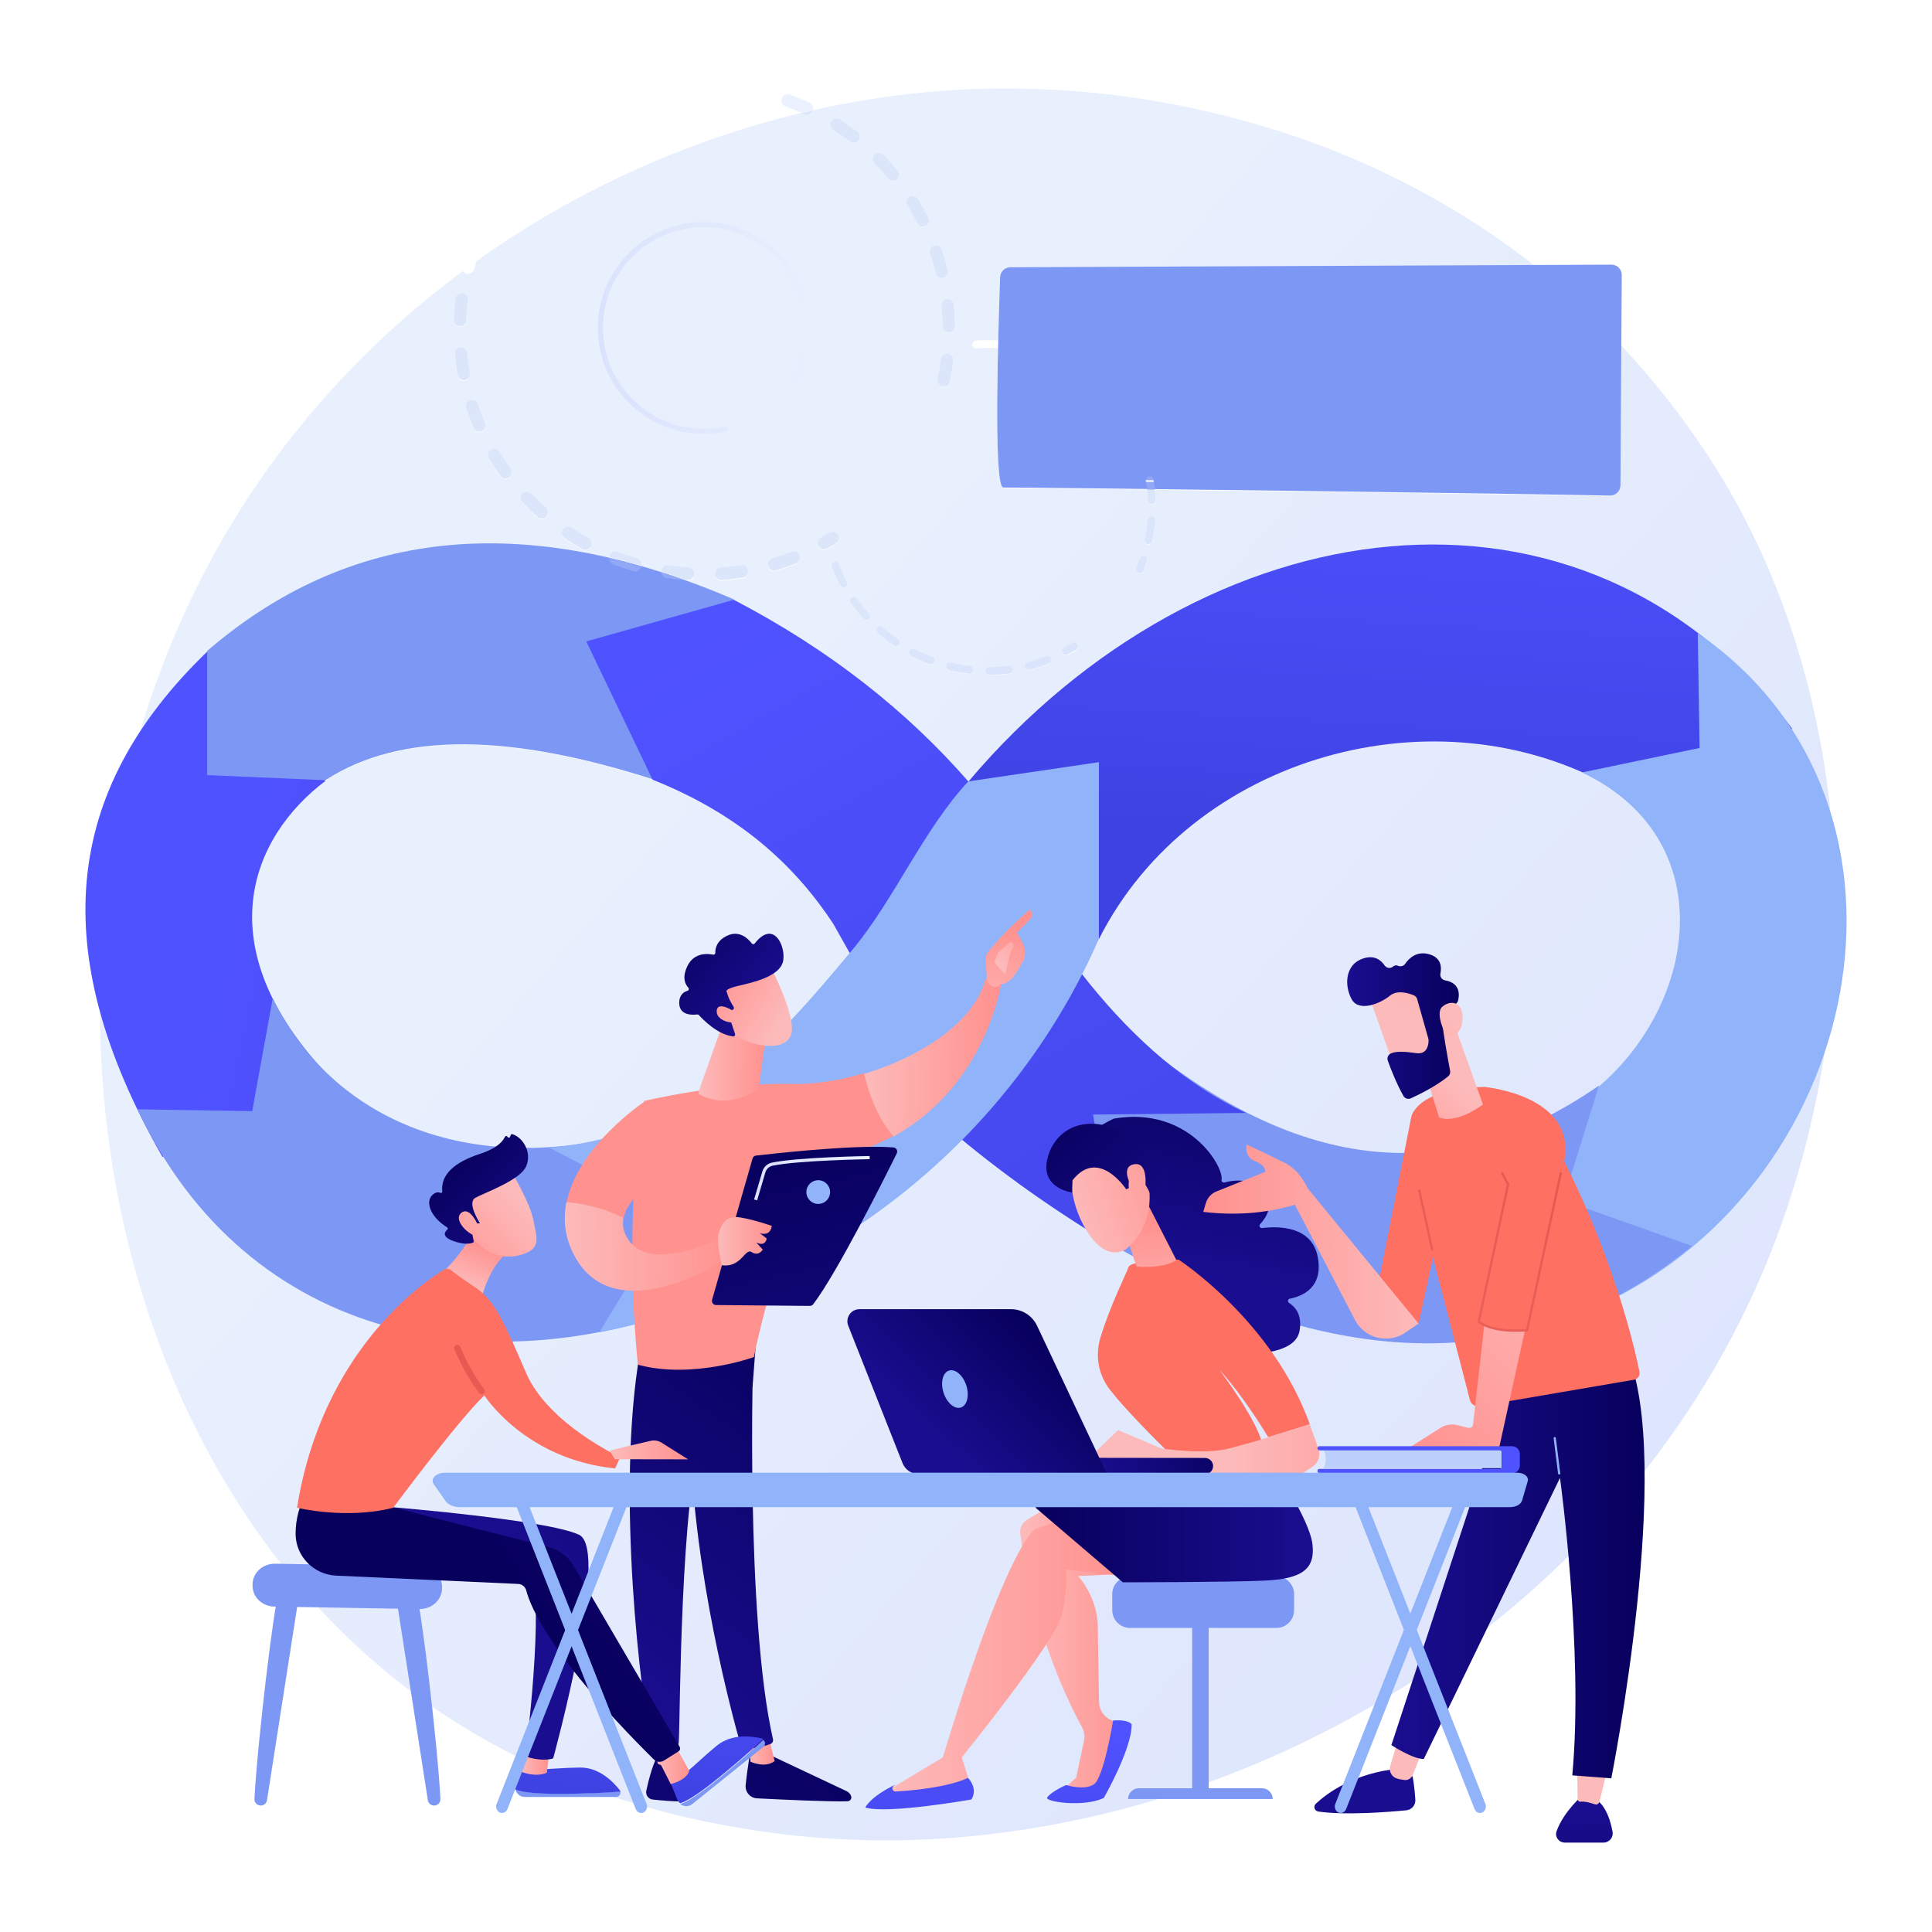 <svg width="154" height="154" viewBox="0 0 154 154" fill="none" xmlns="http://www.w3.org/2000/svg">
<rect x="0" y="0" width="154" height="154" fill="#333333" stroke="none"/>
<g clip-path="url(#clip0)">
<rect width="154" height="154" fill="white"/>
<path fill-rule="evenodd" clip-rule="evenodd" d="M70.552 146.696C67.111 146.696 63.695 146.442 60.331 145.924C55.285 145.147 41.454 142.832 29.208 131.912C5.634 110.889 0.593 69.26 19.609 39.923C24.278 32.72 30.197 26.568 36.894 21.603C36.96 21.703 37.061 21.781 37.186 21.814C37.212 21.821 37.238 21.826 37.264 21.828C37.281 21.83 37.298 21.831 37.315 21.831C37.536 21.831 37.738 21.683 37.798 21.459C37.855 21.244 37.917 21.027 37.982 20.812C45.841 15.205 54.716 11.2 63.874 9.004C63.952 9.039 64.03 9.074 64.107 9.11C64.159 9.134 64.213 9.148 64.266 9.154C64.283 9.155 64.3 9.156 64.317 9.156C64.506 9.156 64.686 9.049 64.771 8.866C64.783 8.841 64.792 8.815 64.799 8.789C69.876 7.642 75.031 7.051 80.144 7.051C80.709 7.051 81.272 7.058 81.835 7.072C86.799 7.2 105.502 7.97 122.315 21.173L80.535 21.356C80.095 21.36 79.737 21.709 79.721 22.148C79.686 23.187 79.623 25.053 79.571 27.174C79.529 27.148 79.479 27.132 79.425 27.131C79.353 27.128 79.281 27.125 79.209 27.123C79.066 27.119 78.923 27.116 78.779 27.116C78.444 27.116 78.109 27.129 77.779 27.153C77.609 27.166 77.482 27.314 77.494 27.485C77.505 27.636 77.624 27.754 77.771 27.769C77.781 27.77 77.792 27.771 77.802 27.771C77.81 27.771 77.818 27.77 77.826 27.77C78.139 27.746 78.458 27.734 78.777 27.734C78.915 27.734 79.052 27.737 79.19 27.741C79.259 27.743 79.327 27.745 79.395 27.749C79.4 27.749 79.405 27.749 79.41 27.749C79.463 27.749 79.515 27.735 79.559 27.711C79.445 32.749 79.414 38.91 79.97 38.91H79.973C79.998 38.909 80.061 38.909 80.161 38.909C81.139 38.909 85.594 38.958 91.437 39.029C91.47 39.324 91.492 39.622 91.505 39.918C91.512 40.073 91.632 40.197 91.782 40.213C91.793 40.214 91.804 40.214 91.815 40.214H91.827C91.997 40.207 92.13 40.063 92.122 39.892C92.111 39.607 92.089 39.321 92.059 39.037C105.447 39.2 125.517 39.474 128.325 39.557C128.334 39.558 128.342 39.558 128.35 39.558C128.8 39.558 129.167 39.194 129.17 38.742L129.238 27.538C131.52 29.978 134.087 33.101 136.524 36.912C148.25 55.249 149.258 80.796 140.511 101.392C128.545 129.566 98.828 146.696 70.552 146.696ZM39.024 43.346C30.552 43.346 23.075 46.276 16.518 51.918V61.82L25.937 62.227C28.942 60.279 32.609 59.366 36.885 59.366C41.3 59.366 46.364 60.338 52.02 62.148L58.489 47.806C57.176 47.244 55.882 46.736 54.606 46.281C54.673 46.286 54.739 46.292 54.806 46.296C54.817 46.297 54.829 46.297 54.84 46.297C55.101 46.297 55.321 46.094 55.339 45.83C55.357 45.555 55.148 45.315 54.873 45.297C54.339 45.261 53.807 45.204 53.287 45.125C53.261 45.121 53.237 45.12 53.212 45.12C52.968 45.12 52.755 45.297 52.717 45.545C52.712 45.578 52.711 45.61 52.712 45.642C52.174 45.47 51.636 45.307 51.105 45.155C51.163 44.9 51.013 44.639 50.758 44.564C50.252 44.414 49.744 44.241 49.25 44.048C49.19 44.025 49.129 44.014 49.068 44.014C48.868 44.014 48.679 44.135 48.602 44.333C48.581 44.387 48.57 44.442 48.568 44.497C45.255 43.727 42.075 43.346 39.024 43.346ZM80.448 53.092C80.435 53.092 80.423 53.092 80.41 53.094C79.901 53.158 79.382 53.193 78.869 53.196C78.698 53.197 78.561 53.336 78.561 53.507C78.562 53.667 78.684 53.797 78.839 53.813C78.849 53.814 78.859 53.814 78.87 53.814H78.873C79.411 53.811 79.954 53.775 80.488 53.707C80.657 53.685 80.777 53.531 80.755 53.362C80.735 53.205 80.601 53.092 80.448 53.092ZM75.736 52.838C75.596 52.838 75.468 52.931 75.434 53.074C75.394 53.24 75.497 53.407 75.662 53.447C76.185 53.571 76.721 53.666 77.256 53.727H77.26C77.271 53.729 77.281 53.73 77.292 53.73C77.447 53.73 77.58 53.613 77.598 53.455C77.618 53.286 77.496 53.133 77.327 53.113C76.816 53.054 76.305 52.965 75.806 52.845C75.783 52.84 75.759 52.838 75.736 52.838ZM83.508 52.314C83.471 52.314 83.434 52.321 83.397 52.335C82.919 52.521 82.424 52.679 81.927 52.806C81.761 52.848 81.661 53.016 81.703 53.182C81.736 53.311 81.846 53.4 81.971 53.413C81.982 53.414 81.992 53.414 82.002 53.414C82.028 53.414 82.053 53.411 82.079 53.405C82.601 53.272 83.12 53.106 83.621 52.911C83.78 52.849 83.859 52.67 83.797 52.511C83.749 52.389 83.632 52.314 83.508 52.314ZM72.778 51.733C72.666 51.733 72.558 51.794 72.503 51.9C72.424 52.051 72.484 52.238 72.635 52.317C73.112 52.564 73.609 52.785 74.114 52.974C74.139 52.984 74.165 52.99 74.191 52.992C74.201 52.993 74.212 52.994 74.222 52.994C74.347 52.994 74.465 52.917 74.512 52.793C74.571 52.633 74.49 52.455 74.33 52.395C73.849 52.215 73.374 52.004 72.92 51.768C72.874 51.744 72.825 51.733 72.778 51.733ZM85.626 51.259C85.571 51.259 85.515 51.274 85.464 51.305C85.254 51.435 85.034 51.562 84.811 51.682C84.661 51.763 84.605 51.951 84.686 52.101C84.737 52.195 84.828 52.252 84.927 52.261C84.937 52.263 84.948 52.264 84.958 52.264C85.008 52.264 85.058 52.251 85.105 52.226C85.338 52.101 85.568 51.968 85.789 51.831C85.934 51.742 85.979 51.551 85.89 51.406C85.831 51.311 85.73 51.259 85.626 51.259ZM70.175 49.949C70.089 49.949 70.004 49.985 69.943 50.054C69.83 50.182 69.843 50.378 69.971 50.49C70.375 50.846 70.804 51.181 71.248 51.485C71.292 51.514 71.341 51.532 71.391 51.537C71.401 51.538 71.412 51.538 71.422 51.538C71.521 51.538 71.618 51.491 71.677 51.404C71.774 51.263 71.738 51.071 71.597 50.974C71.174 50.684 70.764 50.366 70.379 50.027C70.32 49.974 70.248 49.949 70.175 49.949ZM68.073 47.594C68.012 47.594 67.951 47.612 67.897 47.65C67.757 47.747 67.722 47.94 67.82 48.08C68.127 48.521 68.464 48.948 68.823 49.35C68.876 49.41 68.948 49.445 69.022 49.452C69.032 49.453 69.043 49.454 69.053 49.454C69.126 49.454 69.2 49.428 69.259 49.376C69.386 49.262 69.398 49.066 69.284 48.939C68.942 48.555 68.62 48.147 68.327 47.727C68.267 47.641 68.171 47.594 68.073 47.594ZM66.597 44.803C66.561 44.803 66.524 44.809 66.487 44.823C66.328 44.884 66.248 45.063 66.309 45.222C66.501 45.724 66.726 46.22 66.977 46.697C67.028 46.792 67.121 46.85 67.22 46.86C67.23 46.861 67.241 46.862 67.252 46.862C67.3 46.862 67.349 46.85 67.395 46.825C67.546 46.746 67.604 46.559 67.524 46.408C67.284 45.954 67.069 45.48 66.886 45.001C66.84 44.879 66.722 44.803 66.597 44.803ZM59.128 45.114C59.102 45.114 59.076 45.116 59.05 45.12C58.528 45.201 57.994 45.259 57.464 45.296C57.189 45.315 56.981 45.554 57 45.829C57.017 46.076 57.21 46.269 57.448 46.293C57.464 46.295 57.482 46.296 57.498 46.296C57.51 46.296 57.522 46.295 57.533 46.294C58.09 46.256 58.652 46.194 59.203 46.109C59.476 46.068 59.663 45.812 59.621 45.539C59.583 45.292 59.37 45.114 59.128 45.114ZM91.137 44.346C91.008 44.346 90.888 44.428 90.844 44.556C90.764 44.794 90.676 45.031 90.581 45.263C90.517 45.421 90.593 45.601 90.751 45.666C90.779 45.677 90.808 45.684 90.837 45.687C90.847 45.688 90.858 45.688 90.868 45.688C90.99 45.688 91.105 45.616 91.154 45.496C91.253 45.253 91.346 45.003 91.43 44.755C91.485 44.593 91.398 44.418 91.236 44.363C91.203 44.351 91.17 44.346 91.137 44.346ZM63.269 43.998C63.208 43.998 63.146 44.009 63.086 44.032C62.593 44.226 62.086 44.401 61.578 44.552C61.313 44.631 61.163 44.91 61.242 45.175C61.301 45.375 61.475 45.51 61.671 45.53C61.687 45.532 61.703 45.532 61.72 45.532C61.768 45.532 61.816 45.525 61.864 45.511C62.398 45.352 62.933 45.168 63.452 44.964C63.709 44.863 63.836 44.572 63.734 44.315C63.657 44.118 63.468 43.998 63.269 43.998ZM45.271 42.025C45.11 42.025 44.953 42.102 44.856 42.246C44.701 42.475 44.762 42.786 44.991 42.941C45.454 43.253 45.935 43.549 46.421 43.819C46.483 43.854 46.548 43.874 46.614 43.88C46.631 43.882 46.648 43.883 46.664 43.883C46.84 43.883 47.01 43.79 47.102 43.626C47.237 43.385 47.15 43.08 46.909 42.945C46.447 42.688 45.99 42.407 45.55 42.111C45.465 42.053 45.368 42.025 45.271 42.025ZM66.371 42.445C66.281 42.445 66.191 42.469 66.108 42.519C65.887 42.656 65.661 42.789 65.437 42.915C65.196 43.05 65.111 43.355 65.246 43.597C65.329 43.744 65.475 43.834 65.632 43.85C65.649 43.851 65.665 43.852 65.683 43.852C65.766 43.852 65.85 43.831 65.927 43.788C66.164 43.656 66.401 43.515 66.634 43.371C66.87 43.226 66.942 42.918 66.797 42.683C66.703 42.529 66.539 42.445 66.371 42.445ZM91.783 41.203C91.624 41.203 91.488 41.326 91.475 41.488C91.468 41.579 91.46 41.67 91.451 41.76C91.407 42.188 91.341 42.62 91.255 43.042C91.22 43.209 91.328 43.372 91.496 43.407C91.506 43.409 91.516 43.411 91.527 43.412C91.537 43.413 91.548 43.413 91.558 43.413C91.701 43.413 91.83 43.312 91.86 43.166C91.951 42.724 92.02 42.272 92.066 41.822C92.075 41.728 92.084 41.633 92.091 41.537C92.105 41.367 91.968 41.224 91.808 41.204C91.799 41.203 91.791 41.203 91.783 41.203ZM41.999 39.253C41.875 39.253 41.752 39.299 41.655 39.39C41.454 39.58 41.445 39.897 41.635 40.098C42.019 40.502 42.423 40.895 42.84 41.267C42.921 41.34 43.02 41.381 43.122 41.392C43.139 41.393 43.156 41.394 43.173 41.394C43.31 41.394 43.447 41.338 43.546 41.227C43.73 41.022 43.712 40.705 43.506 40.521C43.111 40.168 42.726 39.794 42.362 39.41C42.264 39.305 42.132 39.253 41.999 39.253ZM39.407 35.834C39.32 35.834 39.231 35.856 39.151 35.904C38.914 36.046 38.836 36.353 38.978 36.591C39.264 37.069 39.574 37.541 39.899 37.995C39.986 38.116 40.117 38.187 40.255 38.201C40.272 38.203 40.289 38.203 40.306 38.203C40.407 38.203 40.509 38.173 40.597 38.11C40.822 37.949 40.873 37.636 40.712 37.411C40.403 36.98 40.109 36.532 39.837 36.077C39.743 35.921 39.578 35.834 39.407 35.834ZM37.627 31.93C37.575 31.93 37.522 31.938 37.471 31.955C37.208 32.041 37.065 32.324 37.151 32.587C37.325 33.116 37.524 33.645 37.742 34.159C37.816 34.333 37.977 34.444 38.153 34.461C38.169 34.463 38.186 34.464 38.203 34.464C38.268 34.464 38.334 34.451 38.398 34.424C38.653 34.316 38.771 34.022 38.663 33.767C38.456 33.28 38.267 32.778 38.102 32.275C38.033 32.064 37.837 31.93 37.627 31.93ZM75.493 28.206C75.243 28.206 75.027 28.393 74.996 28.647C74.932 29.183 74.844 29.721 74.734 30.247C74.678 30.517 74.851 30.782 75.122 30.839C75.139 30.842 75.157 30.845 75.174 30.847C75.191 30.848 75.208 30.849 75.225 30.849C75.457 30.849 75.665 30.687 75.714 30.451C75.829 29.897 75.922 29.331 75.99 28.767C76.023 28.492 75.828 28.243 75.553 28.21L75.543 28.209C75.526 28.207 75.509 28.206 75.493 28.206ZM36.749 27.73C36.733 27.73 36.717 27.731 36.701 27.732C36.426 27.759 36.224 28.003 36.25 28.278C36.303 28.834 36.381 29.393 36.48 29.941C36.521 30.165 36.706 30.328 36.922 30.35C36.938 30.351 36.955 30.352 36.971 30.352C37.001 30.352 37.032 30.349 37.062 30.344C37.334 30.295 37.515 30.034 37.465 29.762C37.371 29.242 37.297 28.711 37.247 28.183C37.222 27.924 37.003 27.73 36.749 27.73ZM75.533 23.848C75.516 23.848 75.5 23.848 75.483 23.85C75.208 23.878 75.008 24.124 75.036 24.399C75.09 24.933 75.123 25.477 75.131 26.017C75.136 26.273 75.332 26.481 75.581 26.506C75.598 26.508 75.615 26.509 75.632 26.509C75.635 26.509 75.638 26.509 75.641 26.508C75.917 26.504 76.137 26.276 76.132 26C76.123 25.432 76.089 24.859 76.031 24.297C76.005 24.039 75.788 23.848 75.533 23.848ZM36.8 23.44C36.552 23.44 36.343 23.629 36.312 23.88C36.294 24.027 36.278 24.174 36.263 24.321C36.221 24.729 36.192 25.143 36.176 25.553C36.165 25.819 36.364 26.044 36.625 26.071C36.635 26.072 36.646 26.073 36.656 26.073C36.663 26.073 36.669 26.073 36.676 26.073C36.944 26.073 37.165 25.862 37.176 25.593C37.191 25.203 37.219 24.809 37.258 24.422C37.272 24.282 37.288 24.142 37.305 24.003C37.339 23.728 37.144 23.479 36.87 23.445C36.846 23.442 36.823 23.44 36.8 23.44ZM74.606 19.588C74.552 19.588 74.498 19.597 74.445 19.615C74.183 19.704 74.043 19.988 74.132 20.25C74.305 20.759 74.458 21.283 74.587 21.805C74.638 22.016 74.818 22.163 75.022 22.184C75.039 22.185 75.055 22.186 75.072 22.186C75.112 22.186 75.152 22.181 75.192 22.172C75.46 22.105 75.624 21.834 75.558 21.566C75.423 21.016 75.262 20.465 75.08 19.928C75.009 19.72 74.814 19.588 74.606 19.588ZM72.748 15.643C72.659 15.643 72.568 15.667 72.486 15.717C72.251 15.863 72.178 16.171 72.323 16.406C72.605 16.864 72.871 17.34 73.114 17.821C73.193 17.98 73.346 18.077 73.51 18.094C73.527 18.096 73.544 18.097 73.561 18.097C73.636 18.097 73.713 18.079 73.785 18.043C74.032 17.919 74.132 17.618 74.007 17.371C73.752 16.865 73.472 16.363 73.174 15.881C73.08 15.728 72.916 15.643 72.748 15.643ZM70.062 12.209C69.936 12.209 69.809 12.257 69.712 12.352C69.514 12.546 69.511 12.863 69.704 13.06C70.082 13.445 70.447 13.851 70.789 14.265C70.877 14.371 70.998 14.431 71.125 14.444C71.141 14.446 71.159 14.447 71.175 14.447C71.288 14.447 71.401 14.409 71.494 14.332C71.707 14.156 71.737 13.841 71.561 13.628C71.201 13.192 70.817 12.765 70.419 12.36C70.321 12.26 70.192 12.209 70.062 12.209ZM66.683 9.456C66.519 9.456 66.358 9.537 66.262 9.685C66.113 9.917 66.18 10.227 66.412 10.377C66.865 10.668 67.31 10.983 67.737 11.312C67.813 11.371 67.901 11.404 67.991 11.413C68.008 11.415 68.025 11.416 68.042 11.416C68.192 11.416 68.34 11.349 68.438 11.221C68.607 11.002 68.567 10.688 68.348 10.519C67.899 10.173 67.43 9.842 66.954 9.535C66.87 9.481 66.776 9.456 66.683 9.456Z" fill="url(#paint0_linear)"/>
<path fill-rule="evenodd" clip-rule="evenodd" d="M16.519 51.939L25.937 62.248C20.044 66.694 16.347 75.418 26.212 85.791L12.95 92.219C3.654 75.942 4.968 63.079 16.519 51.939Z" fill="url(#paint1_linear)"/>
<path d="M10.964 88.423L20.101 88.57L21.742 79.57C26.761 89.878 38.621 94.186 52.192 89.789L59.045 102.528C39.458 111.457 19.632 106.874 10.964 88.423Z" fill="#7D97F4"/>
<path fill-rule="evenodd" clip-rule="evenodd" d="M87.603 74.839C95.01 60.198 114.559 54.797 128.618 62.815L142.867 58.098C126.224 35.896 95.982 40.108 77.195 62.295L87.603 74.839Z" fill="url(#paint2_linear)"/>
<path d="M120.466 90.358L126.512 104.481C148.572 95.293 155.248 64.178 135.33 50.471L135.475 59.621L126.102 61.572C139.907 68.121 133.755 86.681 120.466 90.358Z" fill="#91B3FA"/>
<path d="M81.096 94.269C101.996 109.3 120.284 111.259 134.865 99.316L124.602 95.669L127.459 86.528C114.662 95.41 102.769 92.52 91.352 83.426L81.096 94.269Z" fill="#7D97F4"/>
<path d="M16.517 51.882V61.784L25.936 62.191C32.043 58.23 40.886 58.55 52.019 62.112L58.487 47.77C41.572 40.526 27.703 42.255 16.517 51.882Z" fill="#7D97F4"/>
<path fill-rule="evenodd" clip-rule="evenodd" d="M52.021 62.15L46.73 51.129L58.49 47.809C66.129 51.792 72.281 56.672 77.195 62.299C82.603 74.21 90.025 84.375 99.308 88.713L87.125 88.842L89.001 99.469C84.228 96.611 79.621 93.402 75.569 89.904L66.42 73.638C63.23 68.794 58.78 64.849 52.021 62.15Z" fill="url(#paint3_linear)"/>
<path d="M77.186 62.284C73.608 66.11 71.265 71.751 67.902 75.76C62.539 82.153 55.85 90.412 43.781 91.487L53.635 96.585L47.769 106.204C67.452 102.292 81.224 89.453 87.594 74.828V60.752L77.186 62.284Z" fill="#91B3FA"/>
<path d="M80.533 21.305L128.443 21.096C128.901 21.092 129.274 21.463 129.271 21.922L129.169 38.691C129.166 39.152 128.785 39.521 128.324 39.507C124.099 39.381 80.8 38.825 79.972 38.86C79.154 38.894 79.599 25.651 79.72 22.098C79.735 21.658 80.094 21.309 80.533 21.305Z" fill="#7D97F4"/>
<path fill-rule="evenodd" clip-rule="evenodd" d="M59.833 139.514C59.833 139.514 59.571 140.914 59.437 142.301C59.384 142.843 59.798 143.318 60.342 143.346C62.19 143.44 66.143 143.628 67.562 143.578C67.776 143.571 67.917 143.354 67.84 143.155C67.776 142.988 67.65 142.852 67.487 142.776L60.984 139.711L59.833 139.514Z" fill="url(#paint4_linear)"/>
<path fill-rule="evenodd" clip-rule="evenodd" d="M59.639 138.747L59.822 140.426C59.822 140.426 60.961 140.97 61.748 140.378L61.292 138.504L59.639 138.747Z" fill="url(#paint5_linear)"/>
<path fill-rule="evenodd" clip-rule="evenodd" d="M60.087 107.156C59.997 107.593 59.417 129.011 61.615 138.633C61.651 138.79 61.57 138.95 61.421 139.01C61.068 139.15 60.378 139.351 59.552 139.371C59.296 139.378 59.069 139.209 58.999 138.963C58.366 136.729 55.336 125.54 55.029 114.876C54.685 102.96 55.033 114.47 55.033 114.47L55.371 107.109L60.087 107.156Z" fill="url(#paint6_linear)"/>
<path fill-rule="evenodd" clip-rule="evenodd" d="M52.317 140.156C52.317 140.156 51.916 140.86 51.517 142.738C51.444 143.077 51.678 143.404 52.023 143.441C52.633 143.507 53.572 143.593 54.325 143.595C54.672 143.596 54.946 143.297 54.907 142.952C54.83 142.265 54.581 141.135 53.787 140.25L52.317 140.156Z" fill="url(#paint7_linear)"/>
<path fill-rule="evenodd" clip-rule="evenodd" d="M51.985 138.036L52.426 140.577C52.426 140.577 52.883 140.924 53.795 140.685L53.599 137.953L51.985 138.036Z" fill="url(#paint8_linear)"/>
<path fill-rule="evenodd" clip-rule="evenodd" d="M51.019 107.747C49.038 119.032 51.158 135.686 51.896 138.949C51.941 139.149 52.101 139.303 52.303 139.339C52.645 139.399 53.209 139.45 53.767 139.294C53.96 139.24 54.096 139.068 54.106 138.869C54.235 136.238 54.203 120.079 56.009 113.71C56.1 113.387 56.301 113.107 56.576 112.915L59.986 110.54L60.283 106.65L51.019 107.747Z" fill="url(#paint9_linear)"/>
<path fill-rule="evenodd" clip-rule="evenodd" d="M63.158 86.4C57.546 86.254 51.339 87.761 51.339 87.761C49.572 97.507 50.846 108.779 50.846 108.779C55.179 109.96 60.098 108.171 60.098 108.171C60.859 104.097 64.339 92.647 64.339 92.647C67.084 92.332 69.35 91.563 71.221 90.535C69.818 88.876 69.168 86.777 68.89 85.537C66.9 86.135 64.889 86.445 63.158 86.4Z" fill="url(#paint10_linear)"/>
<path fill-rule="evenodd" clip-rule="evenodd" d="M79.812 78.351C79.267 77.68 78.567 77.989 78.567 77.989C77.707 81.47 73.35 84.257 68.888 85.597C69.166 86.837 69.815 88.937 71.218 90.595C78.642 86.514 79.812 78.351 79.812 78.351Z" fill="url(#paint11_linear)"/>
<path fill-rule="evenodd" clip-rule="evenodd" d="M79.681 78.474C79.737 78.658 79.066 78.931 78.68 78.177C78.67 77.818 78.466 76.276 78.683 75.985C79.842 74.436 82.079 72.502 82.079 72.502C82.451 72.875 82.138 73.236 82.138 73.236L81.051 74.347C81.273 74.755 81.544 75.102 81.668 75.595C81.762 75.968 81.698 76.365 81.507 76.703C81.315 77.041 81.053 77.481 80.806 77.825C80.339 78.476 79.681 78.474 79.681 78.474Z" fill="url(#paint12_linear)"/>
<path fill-rule="evenodd" clip-rule="evenodd" d="M80.565 75.072L79.576 75.894L79.26 76.719L80.126 77.697C80.126 77.697 80.435 76.058 80.657 75.705C80.879 75.351 80.767 75.178 80.565 75.072Z" fill="url(#paint13_linear)"/>
<path fill-rule="evenodd" clip-rule="evenodd" d="M53.44 93.287L51.34 87.832C51.34 87.832 46.063 91.344 45.158 95.852C46.148 95.934 47.948 96.209 49.703 97.117C50.112 94.988 53.44 93.287 53.44 93.287Z" fill="url(#paint14_linear)"/>
<path fill-rule="evenodd" clip-rule="evenodd" d="M57.967 98.411C57.967 98.411 52.049 101.681 50.09 98.822C49.684 98.228 49.59 97.641 49.697 97.083C47.942 96.176 46.142 95.901 45.152 95.818C44.879 97.177 45.002 98.627 45.789 100.098C49.207 106.494 58.732 99.87 58.732 99.87L57.967 98.411Z" fill="url(#paint15_linear)"/>
<path fill-rule="evenodd" clip-rule="evenodd" d="M57.515 81.865L55.68 87.013C55.649 87.098 55.684 87.193 55.762 87.238C56.247 87.511 57.993 88.306 60.119 86.986C60.341 86.849 60.493 86.623 60.529 86.364L61.15 81.9L57.515 81.865Z" fill="url(#paint16_linear)"/>
<path fill-rule="evenodd" clip-rule="evenodd" d="M61.441 77.092C61.441 77.092 63.367 80.802 63.101 82.29C62.836 83.779 60.406 83.649 58.295 82.418L56.851 78.418L61.441 77.092Z" fill="url(#paint17_linear)"/>
<path fill-rule="evenodd" clip-rule="evenodd" d="M58.412 80.485C58.498 80.447 58.531 80.342 58.481 80.263C58.325 80.021 58.036 79.529 57.946 79.099C57.946 79.099 57.595 78.87 58.848 78.583C60.101 78.296 61.969 77.849 62.371 76.789C62.763 75.755 61.784 73.137 60.163 75.2C60.102 75.279 59.982 75.28 59.922 75.2C59.663 74.856 58.98 74.14 58.017 74.561C57.117 74.955 57.01 75.611 57.019 75.942C57.022 76.04 56.934 76.114 56.838 76.095C56.386 76.004 55.299 75.919 54.78 77.031C54.354 77.946 54.621 78.468 54.865 78.725C54.945 78.808 54.909 78.944 54.798 78.977C54.5 79.065 54.112 79.314 54.144 80.012C54.188 80.977 55.268 80.903 55.575 80.862C55.626 80.855 55.676 80.873 55.71 80.911C55.971 81.205 57.145 82.453 58.428 82.615C58.539 82.629 58.627 82.52 58.591 82.414L58.051 80.793C58.026 80.718 58.062 80.636 58.135 80.604L58.412 80.485Z" fill="url(#paint18_linear)"/>
<path fill-rule="evenodd" clip-rule="evenodd" d="M58.629 80.698C58.629 80.698 57.242 79.727 57.132 80.532C57.023 81.338 58.378 81.713 59.055 81.419L58.629 80.698Z" fill="url(#paint19_linear)"/>
<path fill-rule="evenodd" clip-rule="evenodd" d="M56.76 103.605L59.984 92.347C60.021 92.22 60.13 92.126 60.261 92.111C60.846 92.043 62.538 91.852 64.492 91.686C66.845 91.487 69.579 91.326 71.212 91.463C71.444 91.482 71.584 91.728 71.481 91.937C70.553 93.817 66.732 101.46 64.819 103.964C64.755 104.047 64.657 104.095 64.553 104.094L57.074 104.025C56.856 104.023 56.7 103.814 56.76 103.605Z" fill="url(#paint20_linear)"/>
<path fill-rule="evenodd" clip-rule="evenodd" d="M57.54 100.85C57.54 100.85 57.091 99.003 57.272 98.348C57.454 97.694 57.804 96.851 58.974 97.038C60.144 97.225 61.524 97.718 61.524 97.718C61.524 97.718 61.454 98.572 60.565 98.296L61.116 98.723C61.116 98.723 61.038 99.406 60.287 99.041L60.8 99.607C60.8 99.607 60.477 100.168 59.925 99.808C59.372 99.448 59.107 101.072 57.54 100.85Z" fill="url(#paint21_linear)"/>
<path d="M64.275 95.02C64.275 95.543 64.698 95.966 65.221 95.966C65.744 95.966 66.167 95.543 66.167 95.02C66.167 94.498 65.744 94.074 65.221 94.074C64.698 94.074 64.275 94.498 64.275 95.02Z" fill="#91B3FA"/>
<path fill-rule="evenodd" clip-rule="evenodd" d="M60.351 95.681L60.109 95.61L60.766 93.383C60.873 93.021 61.165 92.749 61.529 92.673C63.609 92.239 69.089 92.15 69.321 92.147L69.324 92.398C69.268 92.399 63.637 92.49 61.581 92.919C61.308 92.976 61.088 93.181 61.007 93.455L60.351 95.681Z" fill="url(#paint22_linear)"/>
<path d="M22.205 127.121C21.861 127.63 20.495 139.142 20.282 143.394C20.267 143.681 20.497 143.921 20.785 143.921C21.033 143.921 21.245 143.74 21.283 143.495L23.781 127.487L22.205 127.121Z" fill="#7D97F4"/>
<path d="M33.183 127.121C33.526 127.63 34.892 139.142 35.106 143.394C35.12 143.681 34.89 143.921 34.602 143.921C34.354 143.921 34.143 143.74 34.105 143.495L31.606 127.487L33.183 127.121Z" fill="#7D97F4"/>
<path d="M20.133 126.276L20.132 126.401C20.124 127.304 20.902 128.045 21.876 128.062L33.422 128.258C34.382 128.274 35.182 127.58 35.229 126.692L35.235 126.577C35.284 125.649 34.496 124.868 33.495 124.85L21.944 124.643C20.955 124.625 20.141 125.359 20.133 126.276Z" fill="#7D97F4"/>
<path d="M44.451 142.971C42.398 142.971 41.49 142.795 41.084 142.635C41.163 142.972 41.464 143.238 41.843 143.238H49.104C49.348 143.238 49.503 143.004 49.445 142.792C48.617 142.858 46.859 142.971 44.451 142.971Z" fill="#7D97F4"/>
<path fill-rule="evenodd" clip-rule="evenodd" d="M49.454 142.808C49.442 142.766 49.425 142.724 49.394 142.685C48.841 141.979 47.73 140.87 46.219 140.891C44.005 140.922 43.233 141.163 41.512 140.905L41.106 142.25C41.065 142.387 41.064 142.524 41.094 142.651C41.5 142.812 42.408 142.988 44.461 142.988C46.868 142.988 48.626 142.875 49.454 142.808Z" fill="url(#paint23_linear)"/>
<path fill-rule="evenodd" clip-rule="evenodd" d="M42.008 139.514L41.509 141.208C41.509 141.208 42.613 141.71 43.584 141.307L43.775 139.839L42.008 139.514Z" fill="url(#paint24_linear)"/>
<path d="M57.057 141.954C55.457 143.24 54.639 143.672 54.223 143.801C54.495 144.014 54.894 144.032 55.19 143.794L60.85 139.246C61.041 139.093 61.015 138.815 60.838 138.688C60.234 139.258 58.934 140.446 57.057 141.954Z" fill="#7D97F4"/>
<path fill-rule="evenodd" clip-rule="evenodd" d="M60.832 138.625C60.796 138.599 60.756 138.577 60.709 138.566C59.837 138.365 58.28 138.2 57.115 139.164C55.408 140.574 54.956 141.244 53.454 142.122L53.977 143.42C54.03 143.552 54.114 143.659 54.217 143.739C54.634 143.609 55.451 143.177 57.051 141.891C58.928 140.383 60.228 139.195 60.832 138.625Z" fill="url(#paint25_linear)"/>
<path fill-rule="evenodd" clip-rule="evenodd" d="M31.345 120.145C31.345 120.145 43.633 121.148 46.153 122.335C48.674 123.521 44.096 140.153 44.096 140.153C44.096 140.153 43.41 140.484 41.883 140.009C41.883 140.009 43.449 127.735 42.284 125.074L28.979 122.898L31.345 120.145Z" fill="url(#paint26_linear)"/>
<path fill-rule="evenodd" clip-rule="evenodd" d="M52.238 139.872C52.352 139.975 53.459 142.208 53.459 142.208C53.459 142.208 54.691 141.941 54.942 141.161L53.834 139.146L52.238 139.872Z" fill="url(#paint27_linear)"/>
<path fill-rule="evenodd" clip-rule="evenodd" d="M23.947 120.053C23.947 120.053 23.547 121.017 23.563 122.297C23.586 124.068 25.009 125.505 26.778 125.593L41.305 126.256C41.612 126.269 41.871 126.482 41.948 126.779C42.289 128.1 43.958 132.154 52.114 140.245C52.331 140.46 52.669 140.497 52.928 140.334L54.089 139.6C54.21 139.523 54.249 139.364 54.176 139.239L45.718 124.796C45.274 124.063 44.56 123.533 43.729 123.321L31.348 120.156L23.947 120.053Z" fill="url(#paint28_linear)"/>
<path fill-rule="evenodd" clip-rule="evenodd" d="M38.261 97.471C38.261 97.471 36.704 100.222 35.118 101.556L38.397 103.385C38.397 103.385 39.136 100.472 40.825 99.619L38.261 97.471Z" fill="url(#paint29_linear)"/>
<path fill-rule="evenodd" clip-rule="evenodd" d="M23.677 120.184C23.677 120.184 27.599 121.14 31.342 120.184C31.342 120.184 36.58 113.143 38.607 111.226C38.607 111.226 41.839 116.327 49.033 117.05L49.435 116.153C49.435 116.153 43.707 113.513 41.944 109.456C40.181 105.399 39.472 103.669 37.868 102.61C36.869 101.951 36.271 101.501 35.962 101.255C35.792 101.12 35.559 101.105 35.374 101.218C33.672 102.255 25.661 107.741 23.677 120.184Z" fill="url(#paint30_linear)"/>
<path fill-rule="evenodd" clip-rule="evenodd" d="M38.398 111.14C38.322 111.14 38.248 111.107 38.198 111.042C36.949 109.414 36.254 107.618 36.224 107.543C36.175 107.414 36.24 107.268 36.369 107.218C36.499 107.168 36.645 107.233 36.694 107.363C36.701 107.381 37.395 109.167 38.597 110.736C38.682 110.846 38.661 111.004 38.551 111.088C38.505 111.123 38.451 111.14 38.398 111.14Z" fill="url(#paint31_linear)"/>
<path fill-rule="evenodd" clip-rule="evenodd" d="M48.6 115.635L49.41 115.419L51.869 114.85C52.165 114.781 52.476 114.833 52.733 114.996L54.847 116.325L49.009 116.316L48.6 115.635Z" fill="url(#paint32_linear)"/>
<path fill-rule="evenodd" clip-rule="evenodd" d="M40.737 93.34C40.737 93.34 42.25 95.854 42.512 97.243C42.775 98.633 43.196 99.501 41.615 99.996C40.033 100.491 38.563 99.865 37.641 98.568C37.641 98.568 36.201 96.572 36.344 95.658C36.488 94.743 40.737 93.34 40.737 93.34Z" fill="url(#paint33_linear)"/>
<path fill-rule="evenodd" clip-rule="evenodd" d="M38.052 97.529L38.257 97.501C38.257 97.501 37.186 95.883 37.887 95.482C38.587 95.081 41.443 94.096 41.939 92.971C42.417 91.887 41.702 90.662 40.84 90.406C40.785 90.39 40.727 90.423 40.708 90.476L40.657 90.613C40.623 90.706 40.492 90.71 40.452 90.618C40.414 90.532 40.29 90.528 40.251 90.614C40.098 90.951 39.64 91.527 38.267 91.972C36.318 92.604 35.105 93.586 35.254 94.97C35.263 95.058 35.176 95.118 35.096 95.083C34.937 95.012 34.695 95.001 34.414 95.308C33.927 95.841 34.309 97.008 35.64 97.833C35.704 97.872 35.715 97.962 35.659 98.01C35.459 98.181 35.179 98.561 36.08 98.9C37.001 99.247 37.505 99.129 37.691 99.055C37.74 99.035 37.769 98.983 37.758 98.93L37.522 97.717C37.51 97.654 37.553 97.595 37.616 97.586L38.052 97.529Z" fill="url(#paint34_linear)"/>
<path fill-rule="evenodd" clip-rule="evenodd" d="M38.14 97.743C38.14 97.743 37.473 96.098 36.772 96.676C36.071 97.254 37.419 98.533 38.042 98.515L38.14 97.743Z" fill="url(#paint35_linear)"/>
<path d="M96.343 128.865H95.027V143.102H96.343V128.865Z" fill="#7D97F4"/>
<path d="M101.45 143.4H89.92C89.92 142.927 90.304 142.543 90.777 142.543H100.593C101.066 142.543 101.45 142.927 101.45 143.4Z" fill="#7D97F4"/>
<path d="M103.154 128.348C103.154 129.127 102.518 129.764 101.739 129.764H90.074C89.295 129.764 88.658 129.127 88.658 128.348V127.068C88.658 126.289 89.295 125.652 90.074 125.652H101.739C102.518 125.652 103.154 126.289 103.154 127.068V128.348Z" fill="#7D97F4"/>
<path fill-rule="evenodd" clip-rule="evenodd" d="M85.962 119.41C85.962 119.41 84.006 119.714 81.807 121.184C81.461 121.415 81.271 121.819 81.323 122.232C81.586 124.317 82.669 131.069 86.239 137.664C86.428 138.012 86.482 138.416 86.399 138.803L85.779 141.69L84.628 142.768H87.591L89.564 137.429L88.72 137.163C88.067 136.956 87.618 136.354 87.606 135.668L87.507 129.941C87.591 127.389 85.942 125.629 85.942 125.629L90.674 125.399L85.962 119.41Z" fill="url(#paint36_linear)"/>
<path fill-rule="evenodd" clip-rule="evenodd" d="M83.476 143.267C83.207 143.62 86.381 144.086 87.985 143.314C87.985 143.314 90.208 139.446 90.208 137.454C90.208 137.454 90.031 137.048 88.726 137.141C88.726 137.141 87.979 141.72 87.191 142.233C86.403 142.746 84.986 142.285 84.986 142.285C84.986 142.285 83.875 142.746 83.476 143.267Z" fill="url(#paint37_linear)"/>
<path fill-rule="evenodd" clip-rule="evenodd" d="M90.073 125.712C90.048 125.668 84.978 125.102 84.978 125.102C84.978 125.102 85.144 126.643 84.626 128.766C84.107 130.887 76.664 140.081 76.664 140.081L77.444 142.555C75.031 143.396 72.657 143.53 70.322 142.984L75.159 140.081C75.159 140.081 79.685 124.655 82.458 121.903L87.54 120.145L90.073 125.712Z" fill="url(#paint38_linear)"/>
<path fill-rule="evenodd" clip-rule="evenodd" d="M101.453 116.748C101.453 116.748 104.374 121.093 104.614 123.074C104.854 125.056 103.814 125.861 100.749 125.994C97.684 126.127 89.503 126.125 89.503 126.125L82.519 120.157C82.519 120.157 87.609 118.341 88.932 117.828C90.255 117.314 101.453 116.748 101.453 116.748Z" fill="url(#paint39_linear)"/>
<path fill-rule="evenodd" clip-rule="evenodd" d="M77.158 141.717C77.158 141.717 77.999 142.531 77.431 143.436C77.431 143.436 70.775 144.616 68.968 144.081C68.968 144.081 69.343 143.224 71.378 142.249L71.228 142.364C71.038 142.51 71.149 142.814 71.388 142.801C72.729 142.724 75.504 142.478 77.158 141.717Z" fill="url(#paint40_linear)"/>
<path fill-rule="evenodd" clip-rule="evenodd" d="M88.793 89.164C94.764 88.149 97.575 93.018 97.37 94.041C97.342 94.177 97.471 94.292 97.604 94.256C98.289 94.071 99.804 93.839 100.743 95.015C101.571 96.054 100.952 97.034 100.447 97.572C100.325 97.702 100.427 97.912 100.604 97.89C101.864 97.731 104.603 97.693 105.051 100.258C105.469 102.65 103.804 103.325 102.816 103.515C102.649 103.547 102.61 103.767 102.754 103.858C103.246 104.171 103.817 104.817 103.587 106.091C103.225 108.089 99.308 107.926 98.851 107.899C98.822 107.898 98.795 107.889 98.769 107.875L92.496 104.297C92.447 104.269 92.413 104.221 92.404 104.166L91.137 96.851C91.127 96.792 91.145 96.731 91.187 96.688L87.097 90.917C85.612 90.699 88.723 89.175 88.793 89.164Z" fill="url(#paint41_linear)"/>
<path fill-rule="evenodd" clip-rule="evenodd" d="M93.546 116.156C93.546 116.156 90.145 112.918 88.471 110.772C87.566 109.613 87.281 108.086 87.7 106.676C88.464 104.1 89.823 101.433 89.946 101.018C90.136 100.382 93.95 100.408 93.95 100.408C93.95 100.408 101.455 105.279 104.404 113.53L101.093 114.561C101.093 114.561 99.133 111.273 97.197 109.183C97.197 109.183 100.547 113.609 100.665 115.42L93.546 116.156Z" fill="url(#paint42_linear)"/>
<path fill-rule="evenodd" clip-rule="evenodd" d="M89.484 97.437C89.524 97.57 90.52 100.87 90.598 100.938C90.676 101.007 92.781 101.12 93.771 100.443L91.314 95.635L89.484 97.437Z" fill="url(#paint43_linear)"/>
<path fill-rule="evenodd" clip-rule="evenodd" d="M85.496 93.193C85.496 93.193 85.015 95.084 86.345 97.626C87.677 100.169 89.183 100.166 90.007 99.352C90.831 98.538 91.846 97.158 91.605 94.7C91.364 92.241 86.19 90.788 85.496 93.193Z" fill="url(#paint44_linear)"/>
<path fill-rule="evenodd" clip-rule="evenodd" d="M89.77 94.801C89.77 94.801 87.562 91.425 85.491 94.082L85.454 95.049C85.454 95.049 83.028 94.761 83.453 92.537C83.877 90.313 85.974 88.923 88.672 89.886C91.372 90.85 92.918 91.837 93.093 93.772C93.267 95.706 91.728 95.282 91.728 95.282C91.728 95.282 91.226 93.92 90.513 93.779C89.799 93.637 89.984 94.699 89.984 94.699L89.77 94.801Z" fill="url(#paint45_linear)"/>
<path fill-rule="evenodd" clip-rule="evenodd" d="M90.329 94.799C90.329 94.799 89.184 93.07 90.358 92.812C91.531 92.555 91.349 94.497 91.222 95.215L90.329 94.799Z" fill="url(#paint46_linear)"/>
<path fill-rule="evenodd" clip-rule="evenodd" d="M86.616 116.402L89.115 113.993L92.572 115.454C92.572 115.454 96.013 115.987 97.983 115.454L99.953 114.921L104.403 113.535L105.102 115.51C105.279 116.012 105.101 116.569 104.668 116.877C104.283 117.151 103.831 117.452 103.543 117.577C102.958 117.834 89.095 117.4 89.095 117.4L86.616 116.402Z" fill="url(#paint47_linear)"/>
<path fill-rule="evenodd" clip-rule="evenodd" d="M96.079 117.51C96.069 117.511 96.057 117.511 96.046 117.511L81.549 117.495C81.191 117.495 80.901 117.204 80.901 116.845C80.901 116.487 81.193 116.191 81.551 116.197L96.047 116.213C96.406 116.214 96.696 116.504 96.696 116.863C96.695 117.21 96.422 117.493 96.079 117.51Z" fill="url(#paint48_linear)"/>
<path fill-rule="evenodd" clip-rule="evenodd" d="M68.51 104.355H80.583C81.474 104.355 82.284 104.869 82.664 105.675L88.246 117.509H73.242C72.668 117.509 72.153 117.159 71.941 116.625L67.613 105.674C67.363 105.041 67.83 104.355 68.51 104.355Z" fill="url(#paint49_linear)"/>
<path d="M77.023 110.43C77.284 111.243 77.091 112.032 76.591 112.193C76.091 112.354 75.473 111.826 75.212 111.013C74.95 110.2 75.143 109.411 75.644 109.249C76.144 109.089 76.761 109.617 77.023 110.43Z" fill="#91B3FA"/>
<path fill-rule="evenodd" clip-rule="evenodd" d="M112.606 141.611C112.606 141.611 112.758 142.457 112.818 143.459C112.843 143.887 112.527 144.258 112.101 144.299C110.617 144.443 107.239 144.709 105.083 144.398C104.78 144.354 104.661 143.983 104.884 143.775C105.773 142.947 107.921 141.335 111.456 140.982L112.606 141.611Z" fill="url(#paint50_linear)"/>
<path fill-rule="evenodd" clip-rule="evenodd" d="M113.343 139.666L112.593 141.505C112.49 141.756 112.234 141.914 111.963 141.885C111.78 141.866 111.563 141.83 111.351 141.766C110.927 141.638 110.689 141.189 110.815 140.765L111.382 138.871L113.343 139.666Z" fill="url(#paint51_linear)"/>
<path fill-rule="evenodd" clip-rule="evenodd" d="M126.162 143.094C126.162 143.094 124.66 144.35 124.075 145.963C123.914 146.406 124.254 146.873 124.726 146.873H127.817C128.27 146.873 128.617 146.466 128.538 146.021C128.341 144.907 127.773 143.098 126.162 143.094Z" fill="url(#paint52_linear)"/>
<path fill-rule="evenodd" clip-rule="evenodd" d="M128.025 141.395C128.025 141.395 127.721 142.738 127.488 143.626C127.446 143.787 127.274 143.876 127.117 143.819C126.649 143.652 126.268 143.578 125.992 143.615C125.864 143.632 125.752 143.526 125.751 143.397L125.721 141.166L128.025 141.395Z" fill="url(#paint53_linear)"/>
<path fill-rule="evenodd" clip-rule="evenodd" d="M120.045 111.227L110.907 139.104C110.907 139.104 112.66 140.252 113.495 140.204L124.348 117.801C124.348 117.801 126.247 131.605 125.327 141.515L128.436 141.752C128.436 141.752 133.491 116.426 129.662 107.752L120.045 111.227Z" fill="url(#paint54_linear)"/>
<path d="M124.282 117.536L124.294 117.535C124.342 117.529 124.376 117.485 124.37 117.436L124.015 114.622C124.009 114.573 123.966 114.54 123.917 114.545C123.868 114.552 123.834 114.596 123.84 114.644L124.194 117.459C124.2 117.503 124.238 117.536 124.282 117.536Z" fill="#91B3FA"/>
<path fill-rule="evenodd" clip-rule="evenodd" d="M118.323 86.639C118.323 86.639 125.726 87.296 124.679 92.571C124.679 92.571 128.771 100.273 130.685 109.344C130.747 109.64 130.549 109.927 130.252 109.978L117.923 112.089C117.583 112.147 117.255 111.936 117.169 111.601L114.223 100.217L113.075 105.51L109.427 104.56L112.498 89.006C112.498 89.006 112.926 86.736 118.323 86.639Z" fill="url(#paint55_linear)"/>
<path fill-rule="evenodd" clip-rule="evenodd" d="M114.161 99.711C114.167 99.711 114.174 99.71 114.18 99.709C114.23 99.698 114.262 99.649 114.251 99.6L113.223 94.881C113.212 94.831 113.164 94.8 113.114 94.811C113.065 94.822 113.033 94.87 113.044 94.92L114.071 99.639C114.081 99.682 114.119 99.711 114.161 99.711Z" fill="url(#paint56_linear)"/>
<path fill-rule="evenodd" clip-rule="evenodd" d="M114.904 113.761C115.292 113.547 115.747 113.488 116.177 113.595L117.035 113.809C117.217 113.854 117.398 113.729 117.419 113.542L118.306 105.641C119.416 106.168 121.017 106.105 121.546 106.066L119.502 115.381H112.353L114.904 113.761Z" fill="url(#paint57_linear)"/>
<path fill-rule="evenodd" clip-rule="evenodd" d="M95.91 96.6L96.126 95.882C96.251 95.469 96.556 95.135 96.957 94.974L100.865 93.402C100.865 93.402 100.924 92.901 100.039 92.56C99.154 92.22 99.361 91.228 99.361 91.228C99.361 91.228 100.57 91.78 102.339 92.654C103.352 93.155 103.919 94.038 104.22 94.703L113.076 105.499L112.037 106.213C110.669 107.153 108.789 106.691 108.012 105.226L103.214 96.026C100.806 96.749 98.368 96.888 95.91 96.6Z" fill="url(#paint58_linear)"/>
<path fill-rule="evenodd" clip-rule="evenodd" d="M115.927 81.665L118.205 88.037C118.205 88.037 116.188 89.614 114.717 89.081L113.57 85.428C113.57 85.428 114.446 80.963 115.927 81.665Z" fill="url(#paint59_linear)"/>
<path fill-rule="evenodd" clip-rule="evenodd" d="M109.129 79.369C109.129 79.468 111.322 85.579 111.322 85.579L114.785 84.252L113.566 78.151C113.566 78.151 109.129 77.725 109.129 79.369Z" fill="url(#paint60_linear)"/>
<path fill-rule="evenodd" clip-rule="evenodd" d="M112.962 79.638L113.855 82.799C113.867 82.84 113.872 82.881 113.873 82.923C113.873 83.181 113.809 84.068 112.905 83.947C112.085 83.838 111.335 83.75 110.858 83.975C110.644 84.075 110.541 84.322 110.621 84.545C110.821 85.1 111.293 86.343 111.869 87.36C111.986 87.566 112.242 87.646 112.457 87.548C113.108 87.252 114.462 86.59 115.426 85.802C115.557 85.695 115.62 85.527 115.589 85.361C115.437 84.552 114.985 82.093 114.965 81.388C114.946 80.726 115.689 80.221 116.016 80.031C116.123 79.969 116.199 79.866 116.228 79.746C116.331 79.32 116.418 78.356 115.188 78.144C114.931 78.099 114.764 77.853 114.816 77.598C114.92 77.088 114.886 76.338 113.919 76.063C112.936 75.782 112.318 76.374 112.003 76.828C111.876 77.011 111.638 77.071 111.434 76.98C111.318 76.928 111.178 76.925 111.027 77.052C110.824 77.223 110.515 77.172 110.366 76.952C110.079 76.53 109.558 76.109 108.677 76.394C107.112 76.9 107.187 78.704 107.76 79.684C108.334 80.665 109.999 80.019 110.787 79.37C111.387 78.876 112.299 79.172 112.702 79.341C112.829 79.395 112.925 79.505 112.962 79.638Z" fill="url(#paint61_linear)"/>
<path fill-rule="evenodd" clip-rule="evenodd" d="M115.274 82.554C115.274 82.554 114.349 80.803 114.961 80.253C115.573 79.703 116.61 79.793 116.582 81.162C116.548 82.866 115.274 82.554 115.274 82.554Z" fill="url(#paint62_linear)"/>
<path fill-rule="evenodd" clip-rule="evenodd" d="M120.828 106.161C121.334 106.161 121.694 106.123 121.733 106.119L121.799 106.111L124.495 93.543C124.506 93.493 124.474 93.445 124.425 93.434C124.375 93.423 124.326 93.455 124.315 93.504L121.648 105.942C121.247 105.977 119.104 106.12 117.974 105.318L120.309 94.399L119.821 93.48C119.797 93.435 119.742 93.419 119.697 93.442C119.652 93.466 119.635 93.522 119.659 93.567L120.115 94.426L117.769 105.396L117.816 105.431C118.633 106.045 119.949 106.161 120.828 106.161Z" fill="url(#paint63_linear)"/>
<path d="M40.016 144.512C39.955 144.512 39.892 144.499 39.831 144.47C39.593 144.358 39.483 144.057 39.585 143.797L49.436 118.802C49.538 118.543 49.815 118.422 50.053 118.534C50.291 118.646 50.401 118.947 50.299 119.208L40.448 144.202C40.372 144.396 40.199 144.512 40.016 144.512Z" fill="#91B3FA"/>
<path d="M51.107 144.512C50.925 144.512 50.752 144.396 50.675 144.202L40.824 119.208C40.722 118.947 40.832 118.646 41.071 118.534C41.309 118.422 41.585 118.543 41.687 118.802L51.538 143.797C51.641 144.057 51.531 144.358 51.292 144.47C51.232 144.499 51.169 144.512 51.107 144.512Z" fill="#91B3FA"/>
<path d="M106.868 144.512C106.806 144.512 106.743 144.499 106.682 144.47C106.444 144.358 106.334 144.057 106.436 143.797L116.287 118.802C116.389 118.543 116.666 118.422 116.904 118.534C117.142 118.646 117.252 118.947 117.15 119.208L107.299 144.202C107.223 144.396 107.05 144.512 106.868 144.512Z" fill="#91B3FA"/>
<path d="M117.969 144.512C117.787 144.512 117.614 144.396 117.538 144.202L107.687 119.208C107.584 118.947 107.695 118.646 107.933 118.534C108.171 118.422 108.447 118.543 108.55 118.802L118.401 143.797C118.503 144.057 118.393 144.358 118.155 144.47C118.094 144.499 118.031 144.512 117.969 144.512Z" fill="#91B3FA"/>
<path d="M105.434 117.027H119.701V115.555H105.434C105.74 115.555 105.74 117.027 105.434 117.027Z" fill="#BDD0FB"/>
<path fill-rule="evenodd" clip-rule="evenodd" d="M119.542 117.084C119.636 117.084 119.712 117.008 119.712 116.915V115.781C119.712 115.688 119.636 115.612 119.542 115.612H105.179C105.086 115.612 105.01 115.537 105.01 115.445C105.01 115.354 105.086 115.279 105.179 115.279H120.528C120.869 115.279 121.145 115.555 121.145 115.895V116.836C121.145 117.157 120.885 117.417 120.564 117.417H105.179C105.086 117.417 105.01 117.342 105.01 117.251C105.01 117.159 105.086 117.084 105.179 117.084H119.542Z" fill="url(#paint64_linear)"/>
<path d="M121.777 118.058C121.825 117.894 121.76 117.724 121.599 117.594C121.439 117.465 121.2 117.391 120.947 117.391H35.459C35.128 117.391 34.819 117.503 34.64 117.688C34.461 117.874 34.437 118.107 34.576 118.307L35.503 119.636C35.715 119.941 36.175 120.136 36.68 120.136H120.361C120.831 120.136 121.236 119.915 121.325 119.609L121.777 118.058Z" fill="#91B3FA"/>
<path fill-rule="evenodd" clip-rule="evenodd" d="M75.221 30.831C75.205 30.831 75.188 30.83 75.171 30.828C75.153 30.827 75.136 30.824 75.119 30.82C74.848 30.764 74.675 30.499 74.731 30.228C74.84 29.703 74.928 29.164 74.993 28.628C75.024 28.374 75.24 28.188 75.489 28.188C75.506 28.188 75.523 28.189 75.54 28.191L75.55 28.192C75.824 28.224 76.02 28.474 75.987 28.748C75.919 29.312 75.826 29.879 75.71 30.433C75.662 30.669 75.453 30.831 75.221 30.831ZM75.629 26.49C75.612 26.49 75.594 26.489 75.578 26.488C75.329 26.463 75.133 26.255 75.128 25.998C75.12 25.459 75.087 24.915 75.032 24.381C75.004 24.106 75.205 23.86 75.479 23.832C75.496 23.83 75.513 23.829 75.53 23.829C75.785 23.829 76.002 24.021 76.028 24.279C76.085 24.841 76.119 25.414 76.129 25.982C76.134 26.258 75.913 26.486 75.637 26.49C75.634 26.49 75.631 26.49 75.629 26.49ZM75.069 22.168C75.052 22.168 75.035 22.167 75.019 22.166C74.814 22.145 74.635 21.998 74.583 21.787C74.455 21.265 74.302 20.741 74.129 20.232C74.04 19.97 74.18 19.686 74.442 19.597C74.495 19.579 74.549 19.57 74.603 19.57C74.811 19.57 75.005 19.701 75.076 19.91C75.259 20.447 75.42 20.998 75.555 21.548C75.621 21.816 75.457 22.087 75.189 22.153C75.148 22.163 75.108 22.168 75.069 22.168ZM73.557 18.078C73.54 18.078 73.524 18.078 73.507 18.076C73.343 18.059 73.19 17.962 73.11 17.803C72.868 17.322 72.602 16.846 72.319 16.388C72.174 16.153 72.247 15.844 72.482 15.699C72.564 15.649 72.655 15.625 72.744 15.625C72.913 15.625 73.076 15.71 73.171 15.863C73.469 16.345 73.749 16.846 74.004 17.353C74.128 17.599 74.029 17.9 73.782 18.025C73.71 18.061 73.633 18.078 73.557 18.078ZM71.172 14.429C71.155 14.429 71.138 14.428 71.121 14.426C70.995 14.413 70.874 14.353 70.786 14.247C70.444 13.833 70.079 13.427 69.701 13.042C69.508 12.844 69.511 12.528 69.709 12.334C69.806 12.239 69.933 12.191 70.059 12.191C70.188 12.191 70.318 12.242 70.416 12.342C70.813 12.747 71.197 13.174 71.558 13.609C71.733 13.822 71.704 14.138 71.491 14.314C71.397 14.391 71.284 14.429 71.172 14.429ZM68.039 11.398C68.022 11.398 68.005 11.397 67.988 11.395C67.898 11.386 67.81 11.353 67.733 11.294C67.307 10.965 66.862 10.65 66.409 10.359C66.177 10.209 66.11 9.899 66.259 9.667C66.355 9.518 66.516 9.437 66.68 9.437C66.773 9.437 66.867 9.463 66.951 9.517C67.427 9.824 67.896 10.155 68.344 10.501C68.563 10.67 68.604 10.984 68.435 11.203C68.336 11.331 68.188 11.398 68.039 11.398Z" fill="url(#paint65_linear)"/>
<path d="M63.874 8.991C63.459 8.806 63.034 8.634 62.609 8.48C62.349 8.386 62.214 8.099 62.308 7.84C62.382 7.636 62.574 7.51 62.779 7.51C62.836 7.51 62.893 7.519 62.949 7.539C63.482 7.732 64.012 7.95 64.527 8.188C64.752 8.292 64.864 8.543 64.799 8.775C64.491 8.845 64.181 8.917 63.874 8.991Z" fill="#EBF1FE"/>
<path fill-rule="evenodd" clip-rule="evenodd" d="M64.315 9.162C64.299 9.162 64.282 9.162 64.265 9.16C64.212 9.154 64.158 9.14 64.106 9.116C64.029 9.08 63.951 9.045 63.873 9.01C64.18 8.937 64.49 8.864 64.798 8.795C64.791 8.821 64.782 8.847 64.77 8.872C64.685 9.055 64.504 9.162 64.315 9.162Z" fill="url(#paint66_linear)"/>
<path fill-rule="evenodd" clip-rule="evenodd" d="M54.837 46.232C54.825 46.232 54.814 46.232 54.803 46.231C54.736 46.227 54.669 46.222 54.603 46.217C53.967 45.99 53.336 45.777 52.709 45.577C52.707 45.545 52.709 45.513 52.714 45.48C52.751 45.232 52.965 45.055 53.209 45.055C53.233 45.055 53.258 45.057 53.283 45.06C53.804 45.139 54.335 45.197 54.87 45.233C55.144 45.25 55.354 45.49 55.335 45.766C55.318 46.03 55.098 46.232 54.837 46.232Z" fill="url(#paint67_linear)"/>
<path d="M54.602 46.245C54.438 46.232 54.274 46.218 54.111 46.201C53.784 46.169 53.455 46.127 53.133 46.078C52.893 46.042 52.718 45.84 52.708 45.605C53.336 45.806 53.967 46.019 54.602 46.245Z" fill="#90A8F6"/>
<path fill-rule="evenodd" clip-rule="evenodd" d="M57.497 46.234C57.48 46.234 57.463 46.233 57.447 46.232C57.208 46.208 57.015 46.015 56.998 45.768C56.979 45.493 57.187 45.253 57.463 45.235C57.992 45.198 58.526 45.139 59.049 45.059C59.075 45.055 59.1 45.053 59.126 45.053C59.369 45.053 59.581 45.231 59.619 45.478C59.661 45.751 59.474 46.006 59.201 46.048C58.65 46.133 58.089 46.195 57.532 46.233C57.52 46.234 57.508 46.234 57.497 46.234ZM51.103 45.094C50.249 44.849 49.403 44.63 48.566 44.435C48.568 44.381 48.579 44.326 48.6 44.272C48.677 44.074 48.866 43.953 49.067 43.953C49.127 43.953 49.188 43.964 49.248 43.987C49.742 44.18 50.25 44.353 50.757 44.503C51.011 44.578 51.161 44.838 51.103 45.094Z" fill="url(#paint68_linear)"/>
<path d="M50.615 45.551C50.599 45.551 50.583 45.551 50.565 45.549C50.535 45.546 50.505 45.54 50.474 45.531C49.94 45.373 49.405 45.191 48.885 44.988C48.681 44.909 48.559 44.711 48.566 44.504C49.403 44.698 50.249 44.918 51.103 45.162C51.101 45.172 51.098 45.182 51.095 45.193C51.031 45.41 50.832 45.551 50.615 45.551Z" fill="#90A8F6"/>
<path fill-rule="evenodd" clip-rule="evenodd" d="M61.718 45.483C61.701 45.483 61.685 45.482 61.669 45.481C61.473 45.461 61.299 45.326 61.24 45.126C61.16 44.861 61.311 44.582 61.576 44.503C62.084 44.352 62.591 44.176 63.084 43.983C63.144 43.959 63.206 43.948 63.267 43.948C63.466 43.948 63.655 44.069 63.732 44.266C63.834 44.523 63.707 44.813 63.45 44.915C62.931 45.118 62.397 45.303 61.862 45.462C61.814 45.476 61.766 45.483 61.718 45.483ZM46.662 43.834C46.645 43.834 46.629 43.833 46.612 43.831C46.546 43.825 46.481 43.804 46.419 43.77C45.933 43.499 45.452 43.203 44.989 42.891C44.76 42.737 44.699 42.426 44.854 42.197C44.95 42.053 45.108 41.976 45.269 41.976C45.365 41.976 45.463 42.004 45.548 42.061C45.988 42.358 46.445 42.639 46.907 42.896C47.148 43.031 47.235 43.336 47.1 43.577C47.008 43.741 46.838 43.834 46.662 43.834ZM43.171 41.345C43.154 41.345 43.137 41.344 43.12 41.343C43.018 41.332 42.919 41.291 42.837 41.218C42.421 40.846 42.016 40.453 41.633 40.048C41.443 39.848 41.452 39.531 41.653 39.341C41.749 39.249 41.873 39.204 41.997 39.204C42.129 39.204 42.262 39.256 42.36 39.36C42.724 39.744 43.109 40.118 43.504 40.472C43.71 40.656 43.728 40.972 43.544 41.178C43.445 41.289 43.308 41.345 43.171 41.345ZM40.304 38.154C40.287 38.154 40.27 38.154 40.253 38.152C40.115 38.138 39.984 38.067 39.897 37.946C39.571 37.492 39.262 37.02 38.976 36.542C38.834 36.304 38.912 35.997 39.149 35.855C39.229 35.807 39.318 35.784 39.405 35.784C39.575 35.784 39.741 35.871 39.835 36.028C40.106 36.483 40.401 36.931 40.71 37.362C40.871 37.587 40.819 37.899 40.595 38.06C40.507 38.124 40.405 38.154 40.304 38.154ZM38.201 34.415C38.184 34.415 38.167 34.414 38.151 34.412C37.975 34.394 37.814 34.284 37.74 34.11C37.522 33.596 37.323 33.067 37.149 32.538C37.063 32.275 37.206 31.992 37.468 31.906C37.52 31.889 37.573 31.881 37.624 31.881C37.835 31.881 38.031 32.015 38.1 32.225C38.265 32.728 38.454 33.23 38.661 33.718C38.769 33.973 38.651 34.267 38.396 34.374C38.333 34.402 38.266 34.415 38.201 34.415ZM36.969 30.303C36.953 30.303 36.936 30.302 36.92 30.3C36.704 30.279 36.519 30.116 36.478 29.892C36.379 29.344 36.301 28.784 36.248 28.229C36.222 27.954 36.424 27.709 36.699 27.683C36.715 27.682 36.731 27.681 36.747 27.681C37.001 27.681 37.22 27.875 37.245 28.134C37.295 28.661 37.369 29.193 37.463 29.713C37.513 29.985 37.332 30.245 37.06 30.295C37.03 30.3 36.999 30.303 36.969 30.303ZM36.674 26.024C36.667 26.024 36.661 26.024 36.654 26.024C36.644 26.023 36.633 26.023 36.623 26.022C36.362 25.995 36.163 25.77 36.174 25.504C36.19 25.094 36.219 24.679 36.26 24.272C36.276 24.124 36.292 23.977 36.31 23.831C36.341 23.58 36.55 23.391 36.798 23.391C36.821 23.391 36.844 23.392 36.868 23.396C37.142 23.429 37.337 23.679 37.303 23.953C37.286 24.093 37.27 24.233 37.256 24.373C37.217 24.76 37.189 25.154 37.173 25.544C37.163 25.813 36.941 26.024 36.674 26.024Z" fill="url(#paint69_linear)"/>
<path fill-rule="evenodd" clip-rule="evenodd" d="M65.682 43.8C65.665 43.8 65.648 43.799 65.632 43.797C65.475 43.782 65.328 43.692 65.245 43.544C65.11 43.303 65.196 42.998 65.436 42.863C65.661 42.737 65.887 42.604 66.108 42.467C66.19 42.417 66.281 42.393 66.37 42.393C66.538 42.393 66.702 42.477 66.797 42.63C66.942 42.865 66.869 43.174 66.634 43.319C66.401 43.463 66.163 43.603 65.927 43.736C65.849 43.779 65.765 43.8 65.682 43.8Z" fill="url(#paint70_linear)"/>
<path fill-rule="evenodd" clip-rule="evenodd" d="M55.233 34.534C55.519 34.563 55.808 34.578 56.1 34.578C56.191 34.578 56.283 34.577 56.374 34.574C56.826 34.559 57.276 34.508 57.718 34.423C57.724 34.422 57.73 34.421 57.736 34.419C57.753 34.416 57.77 34.413 57.787 34.409C57.82 34.403 57.853 34.395 57.886 34.389C57.973 34.37 58.034 34.297 58.043 34.213C58.045 34.193 58.044 34.172 58.039 34.15C58.016 34.042 57.91 33.974 57.802 33.997C57.246 34.117 56.673 34.178 56.1 34.178C53.251 34.178 50.744 32.689 49.315 30.449C48.52 29.202 48.06 27.724 48.06 26.139C48.06 25.861 48.073 25.586 48.101 25.313C48.287 23.478 49.092 21.777 50.414 20.455C51.932 18.936 53.951 18.1 56.098 18.1C60.533 18.1 64.138 21.705 64.138 26.138C64.138 26.411 64.124 26.684 64.097 26.954C63.978 28.124 63.605 29.256 62.999 30.266C62.983 30.292 62.974 30.32 62.971 30.349C62.964 30.423 62.999 30.499 63.068 30.541C63.163 30.597 63.286 30.567 63.343 30.472C63.978 29.411 64.37 28.223 64.495 26.994C64.524 26.711 64.538 26.425 64.538 26.138C64.538 21.484 60.75 17.699 56.098 17.699C53.844 17.699 51.724 18.578 50.131 20.172C48.743 21.559 47.898 23.345 47.703 25.272C47.674 25.558 47.659 25.848 47.659 26.139C47.659 28.394 48.538 30.513 50.132 32.107C51.52 33.495 53.306 34.339 55.233 34.534Z" fill="url(#paint71_linear)"/>
<path fill-rule="evenodd" clip-rule="evenodd" d="M90.861 45.663C90.851 45.663 90.84 45.662 90.83 45.661C90.801 45.658 90.772 45.651 90.744 45.64C90.586 45.575 90.51 45.395 90.574 45.237C90.669 45.005 90.757 44.768 90.837 44.531C90.881 44.402 91.001 44.32 91.13 44.32C91.163 44.32 91.196 44.325 91.229 44.337C91.391 44.392 91.478 44.567 91.423 44.729C91.339 44.977 91.246 45.227 91.147 45.47C91.098 45.59 90.983 45.663 90.861 45.663Z" fill="url(#paint72_linear)"/>
<path fill-rule="evenodd" clip-rule="evenodd" d="M91.549 43.38C91.539 43.38 91.529 43.38 91.519 43.379C91.508 43.378 91.497 43.376 91.487 43.374C91.32 43.339 91.212 43.176 91.246 43.009C91.333 42.587 91.399 42.156 91.442 41.727C91.452 41.637 91.46 41.546 91.467 41.455C91.48 41.293 91.615 41.171 91.775 41.171C91.783 41.171 91.791 41.171 91.8 41.172C91.96 41.191 92.097 41.334 92.083 41.505C92.075 41.6 92.067 41.695 92.057 41.789C92.012 42.239 91.943 42.691 91.852 43.134C91.822 43.28 91.693 43.38 91.549 43.38ZM91.807 40.181C91.796 40.181 91.785 40.181 91.774 40.18C91.623 40.165 91.503 40.041 91.497 39.886C91.484 39.589 91.461 39.292 91.428 38.996C91.634 38.999 91.842 39.001 92.051 39.004C92.081 39.288 92.102 39.574 92.114 39.859C92.121 40.03 91.989 40.174 91.819 40.181H91.807Z" fill="url(#paint73_linear)"/>
<path d="M92.057 39.025C91.849 39.023 91.64 39.02 91.435 39.017C91.411 38.807 91.382 38.597 91.348 38.389C91.555 38.392 91.765 38.394 91.976 38.397C92.008 38.605 92.035 38.814 92.057 39.025ZM91.95 38.241C91.747 38.239 91.543 38.236 91.343 38.233C91.368 38.111 91.465 38.012 91.596 37.99C91.612 37.987 91.629 37.986 91.646 37.986C91.793 37.986 91.924 38.091 91.95 38.241Z" fill="#90A8F6"/>
<path d="M91.97 38.425C91.76 38.422 91.55 38.42 91.343 38.417C91.341 38.403 91.338 38.388 91.336 38.374C91.33 38.336 91.33 38.298 91.338 38.262C91.538 38.264 91.741 38.267 91.945 38.269C91.946 38.27 91.946 38.271 91.946 38.272C91.954 38.323 91.962 38.374 91.97 38.425Z" fill="#EBF1FE"/>
<path fill-rule="evenodd" clip-rule="evenodd" d="M78.864 53.791C78.853 53.791 78.843 53.79 78.833 53.789C78.678 53.773 78.557 53.643 78.556 53.483C78.555 53.313 78.692 53.173 78.863 53.172C79.376 53.169 79.895 53.135 80.404 53.071C80.417 53.069 80.43 53.068 80.442 53.068C80.595 53.068 80.73 53.181 80.749 53.338C80.771 53.508 80.651 53.662 80.482 53.684C79.948 53.752 79.405 53.788 78.867 53.791H78.864ZM77.286 53.706C77.275 53.706 77.265 53.706 77.254 53.704H77.25C76.715 53.643 76.179 53.548 75.656 53.423C75.491 53.383 75.388 53.217 75.428 53.051C75.462 52.908 75.59 52.814 75.73 52.814C75.753 52.814 75.777 52.817 75.8 52.822C76.299 52.941 76.81 53.031 77.321 53.09C77.49 53.109 77.612 53.262 77.592 53.432C77.574 53.59 77.441 53.706 77.286 53.706ZM81.996 53.391C81.986 53.391 81.976 53.39 81.965 53.389C81.84 53.377 81.73 53.287 81.697 53.158C81.655 52.992 81.755 52.824 81.921 52.782C82.418 52.656 82.913 52.497 83.391 52.312C83.428 52.297 83.465 52.291 83.502 52.291C83.626 52.291 83.744 52.365 83.791 52.487C83.853 52.646 83.775 52.826 83.615 52.888C83.114 53.083 82.595 53.249 82.073 53.382C82.047 53.388 82.022 53.391 81.996 53.391ZM74.216 52.97C74.206 52.97 74.196 52.97 74.186 52.969C74.16 52.966 74.133 52.96 74.108 52.95C73.603 52.762 73.106 52.541 72.629 52.293C72.478 52.214 72.418 52.028 72.497 51.876C72.552 51.77 72.66 51.709 72.772 51.709C72.819 51.709 72.868 51.721 72.914 51.744C73.369 51.981 73.843 52.191 74.324 52.372C74.484 52.432 74.566 52.61 74.506 52.77C74.459 52.894 74.341 52.97 74.216 52.97ZM71.417 51.515C71.406 51.515 71.395 51.514 71.385 51.513C71.336 51.508 71.286 51.491 71.242 51.461C70.798 51.157 70.369 50.823 69.965 50.467C69.837 50.354 69.825 50.159 69.937 50.031C69.998 49.961 70.083 49.926 70.169 49.926C70.242 49.926 70.314 49.951 70.373 50.003C70.758 50.342 71.168 50.661 71.591 50.951C71.732 51.047 71.768 51.24 71.671 51.381C71.612 51.468 71.515 51.515 71.417 51.515ZM69.047 49.43C69.037 49.43 69.026 49.43 69.016 49.429C68.942 49.422 68.87 49.387 68.817 49.327C68.458 48.925 68.121 48.497 67.814 48.056C67.716 47.916 67.751 47.724 67.891 47.626C67.945 47.589 68.006 47.571 68.068 47.571C68.165 47.571 68.261 47.617 68.322 47.704C68.614 48.124 68.936 48.532 69.278 48.916C69.392 49.043 69.38 49.239 69.253 49.352C69.194 49.404 69.121 49.43 69.047 49.43ZM67.246 46.838C67.235 46.838 67.224 46.837 67.214 46.836C67.115 46.827 67.022 46.768 66.972 46.673C66.72 46.197 66.495 45.7 66.303 45.199C66.242 45.039 66.322 44.86 66.481 44.8C66.518 44.786 66.555 44.779 66.591 44.779C66.716 44.779 66.834 44.855 66.88 44.978C67.063 45.457 67.278 45.93 67.518 46.384C67.598 46.535 67.541 46.722 67.39 46.802C67.344 46.827 67.294 46.838 67.246 46.838Z" fill="url(#paint74_linear)"/>
<path fill-rule="evenodd" clip-rule="evenodd" d="M84.951 52.209C84.941 52.209 84.93 52.209 84.92 52.208C84.822 52.198 84.73 52.141 84.679 52.047C84.598 51.897 84.654 51.709 84.804 51.628C85.027 51.508 85.247 51.382 85.457 51.251C85.508 51.22 85.564 51.205 85.619 51.205C85.723 51.205 85.824 51.257 85.883 51.352C85.972 51.497 85.927 51.688 85.782 51.777C85.561 51.914 85.331 52.047 85.098 52.172C85.051 52.197 85.001 52.209 84.951 52.209Z" fill="url(#paint75_linear)"/>
</g>
<defs>
<linearGradient id="paint0_linear" x1="158.16" y1="148.586" x2="54.307" y2="57.715" gradientUnits="userSpaceOnUse">
<stop stop-color="#DAE2FD"/>
<stop offset="1" stop-color="#E8EFFD"/>
</linearGradient>
<linearGradient id="paint1_linear" x1="19.014" y1="72.986" x2="44.864" y2="78.46" gradientUnits="userSpaceOnUse">
<stop stop-color="#4F52FF"/>
<stop offset="1" stop-color="#3F42E2"/>
</linearGradient>
<linearGradient id="paint2_linear" x1="111.467" y1="34.719" x2="109.65" y2="66.959" gradientUnits="userSpaceOnUse">
<stop stop-color="#4F52FF"/>
<stop offset="1" stop-color="#3F42E2"/>
</linearGradient>
<linearGradient id="paint3_linear" x1="59.916" y1="47.795" x2="105.838" y2="128.387" gradientUnits="userSpaceOnUse">
<stop stop-color="#4F52FF"/>
<stop offset="1" stop-color="#3F42E2"/>
</linearGradient>
<linearGradient id="paint4_linear" x1="67.412" y1="137.648" x2="43.246" y2="163.438" gradientUnits="userSpaceOnUse">
<stop stop-color="#08005D"/>
<stop offset="1" stop-color="#1A0E90"/>
</linearGradient>
<linearGradient id="paint5_linear" x1="59.631" y1="139.565" x2="61.755" y2="139.586" gradientUnits="userSpaceOnUse">
<stop stop-color="#FDBABA"/>
<stop offset="1" stop-color="#FF918E"/>
</linearGradient>
<linearGradient id="paint6_linear" x1="69.575" y1="108.244" x2="48.959" y2="135.638" gradientUnits="userSpaceOnUse">
<stop stop-color="#08005D"/>
<stop offset="1" stop-color="#1A0E90"/>
</linearGradient>
<linearGradient id="paint7_linear" x1="62.098" y1="132.645" x2="37.931" y2="158.436" gradientUnits="userSpaceOnUse">
<stop stop-color="#08005D"/>
<stop offset="1" stop-color="#1A0E90"/>
</linearGradient>
<linearGradient id="paint8_linear" x1="51.973" y1="139.348" x2="53.807" y2="139.365" gradientUnits="userSpaceOnUse">
<stop stop-color="#FDBABA"/>
<stop offset="1" stop-color="#FF918E"/>
</linearGradient>
<linearGradient id="paint9_linear" x1="65.974" y1="105.554" x2="45.358" y2="132.948" gradientUnits="userSpaceOnUse">
<stop stop-color="#08005D"/>
<stop offset="1" stop-color="#1A0E90"/>
</linearGradient>
<linearGradient id="paint10_linear" x1="77.08" y1="176.974" x2="73.353" y2="194.934" gradientUnits="userSpaceOnUse">
<stop stop-color="#FF918E"/>
<stop offset="1" stop-color="#FD7062"/>
</linearGradient>
<linearGradient id="paint11_linear" x1="68.901" y1="84.198" x2="79.756" y2="84.301" gradientUnits="userSpaceOnUse">
<stop stop-color="#FDBABA"/>
<stop offset="1" stop-color="#FF918E"/>
</linearGradient>
<linearGradient id="paint12_linear" x1="79.313" y1="82.019" x2="80.555" y2="73.774" gradientUnits="userSpaceOnUse">
<stop stop-color="#FDBABA"/>
<stop offset="1" stop-color="#FF918E"/>
</linearGradient>
<linearGradient id="paint13_linear" x1="79.769" y1="76.92" x2="82.853" y2="72.276" gradientUnits="userSpaceOnUse">
<stop stop-color="#FDBABA"/>
<stop offset="1" stop-color="#FF918E"/>
</linearGradient>
<linearGradient id="paint14_linear" x1="66.857" y1="179.167" x2="63.13" y2="197.127" gradientUnits="userSpaceOnUse">
<stop stop-color="#FF918E"/>
<stop offset="1" stop-color="#FD7062"/>
</linearGradient>
<linearGradient id="paint15_linear" x1="44.999" y1="99.323" x2="58.736" y2="99.454" gradientUnits="userSpaceOnUse">
<stop stop-color="#FDBABA"/>
<stop offset="1" stop-color="#FF918E"/>
</linearGradient>
<linearGradient id="paint16_linear" x1="55.691" y1="84.778" x2="61.122" y2="84.829" gradientUnits="userSpaceOnUse">
<stop stop-color="#FDBABA"/>
<stop offset="1" stop-color="#FF918E"/>
</linearGradient>
<linearGradient id="paint17_linear" x1="62.441" y1="81.358" x2="56.505" y2="77.659" gradientUnits="userSpaceOnUse">
<stop stop-color="#FDBABA"/>
<stop offset="1" stop-color="#FF918E"/>
</linearGradient>
<linearGradient id="paint18_linear" x1="53.384" y1="73.813" x2="61.04" y2="79.98" gradientUnits="userSpaceOnUse">
<stop stop-color="#08005D"/>
<stop offset="1" stop-color="#1A0E90"/>
</linearGradient>
<linearGradient id="paint19_linear" x1="60.86" y1="82.707" x2="55.518" y2="79.379" gradientUnits="userSpaceOnUse">
<stop stop-color="#FDBABA"/>
<stop offset="1" stop-color="#FF918E"/>
</linearGradient>
<linearGradient id="paint20_linear" x1="62.422" y1="90.621" x2="70.002" y2="122.204" gradientUnits="userSpaceOnUse">
<stop stop-color="#08005D"/>
<stop offset="1" stop-color="#1A0E90"/>
</linearGradient>
<linearGradient id="paint21_linear" x1="57.229" y1="98.942" x2="61.524" y2="98.942" gradientUnits="userSpaceOnUse">
<stop stop-color="#FDBABA"/>
<stop offset="1" stop-color="#FF918E"/>
</linearGradient>
<linearGradient id="paint22_linear" x1="60.109" y1="93.913" x2="69.325" y2="93.913" gradientUnits="userSpaceOnUse">
<stop stop-color="#DAE2FD"/>
<stop offset="1" stop-color="#E8EFFD"/>
</linearGradient>
<linearGradient id="paint23_linear" x1="47.544" y1="126.854" x2="45.257" y2="142.659" gradientUnits="userSpaceOnUse">
<stop stop-color="#4F52FF"/>
<stop offset="1" stop-color="#3F42E2"/>
</linearGradient>
<linearGradient id="paint24_linear" x1="41.509" y1="140.489" x2="43.774" y2="140.489" gradientUnits="userSpaceOnUse">
<stop stop-color="#FDBABA"/>
<stop offset="1" stop-color="#FF918E"/>
</linearGradient>
<linearGradient id="paint25_linear" x1="58.867" y1="128.465" x2="56.579" y2="144.27" gradientUnits="userSpaceOnUse">
<stop stop-color="#4F52FF"/>
<stop offset="1" stop-color="#3F42E2"/>
</linearGradient>
<linearGradient id="paint26_linear" x1="67.319" y1="108.246" x2="41.906" y2="127.052" gradientUnits="userSpaceOnUse">
<stop stop-color="#08005D"/>
<stop offset="1" stop-color="#1A0E90"/>
</linearGradient>
<linearGradient id="paint27_linear" x1="52.238" y1="140.677" x2="54.942" y2="140.677" gradientUnits="userSpaceOnUse">
<stop stop-color="#FDBABA"/>
<stop offset="1" stop-color="#FF918E"/>
</linearGradient>
<linearGradient id="paint28_linear" x1="42.127" y1="127.683" x2="74.319" y2="105.488" gradientUnits="userSpaceOnUse">
<stop stop-color="#08005D"/>
<stop offset="1" stop-color="#1A0E90"/>
</linearGradient>
<linearGradient id="paint29_linear" x1="37.213" y1="102.499" x2="38.546" y2="99.136" gradientUnits="userSpaceOnUse">
<stop stop-color="#FDBABA"/>
<stop offset="1" stop-color="#FF918E"/>
</linearGradient>
<linearGradient id="paint30_linear" x1="46.188" y1="92.506" x2="41.952" y2="103.35" gradientUnits="userSpaceOnUse">
<stop stop-color="#FF918E"/>
<stop offset="1" stop-color="#FD7062"/>
</linearGradient>
<linearGradient id="paint31_linear" x1="38.396" y1="77.628" x2="37.126" y2="119.053" gradientUnits="userSpaceOnUse">
<stop stop-color="#E1463D"/>
<stop offset="1" stop-color="#E86059"/>
</linearGradient>
<linearGradient id="paint32_linear" x1="48.6" y1="115.573" x2="54.847" y2="115.573" gradientUnits="userSpaceOnUse">
<stop stop-color="#FDBABA"/>
<stop offset="1" stop-color="#FF918E"/>
</linearGradient>
<linearGradient id="paint33_linear" x1="41.29" y1="95.655" x2="35.322" y2="101.608" gradientUnits="userSpaceOnUse">
<stop stop-color="#FDBABA"/>
<stop offset="1" stop-color="#FF918E"/>
</linearGradient>
<linearGradient id="paint34_linear" x1="36.09" y1="92.297" x2="43.119" y2="99.243" gradientUnits="userSpaceOnUse">
<stop stop-color="#08005D"/>
<stop offset="1" stop-color="#1A0E90"/>
</linearGradient>
<linearGradient id="paint35_linear" x1="40.319" y1="94.689" x2="34.351" y2="100.641" gradientUnits="userSpaceOnUse">
<stop stop-color="#FDBABA"/>
<stop offset="1" stop-color="#FF918E"/>
</linearGradient>
<linearGradient id="paint36_linear" x1="81.314" y1="131.089" x2="90.674" y2="131.089" gradientUnits="userSpaceOnUse">
<stop stop-color="#FDBABA"/>
<stop offset="1" stop-color="#FF918E"/>
</linearGradient>
<linearGradient id="paint37_linear" x1="87.047" y1="137.166" x2="85.67" y2="158.276" gradientUnits="userSpaceOnUse">
<stop stop-color="#4F52FF"/>
<stop offset="1" stop-color="#3F42E2"/>
</linearGradient>
<linearGradient id="paint38_linear" x1="70.322" y1="131.728" x2="90.073" y2="131.728" gradientUnits="userSpaceOnUse">
<stop stop-color="#FDBABA"/>
<stop offset="1" stop-color="#FF918E"/>
</linearGradient>
<linearGradient id="paint39_linear" x1="82.519" y1="121.436" x2="104.647" y2="121.436" gradientUnits="userSpaceOnUse">
<stop stop-color="#08005D"/>
<stop offset="1" stop-color="#1A0E90"/>
</linearGradient>
<linearGradient id="paint40_linear" x1="73.763" y1="136.316" x2="72.386" y2="157.426" gradientUnits="userSpaceOnUse">
<stop stop-color="#4F52FF"/>
<stop offset="1" stop-color="#3F42E2"/>
</linearGradient>
<linearGradient id="paint41_linear" x1="98.098" y1="84.446" x2="94.84" y2="101.563" gradientUnits="userSpaceOnUse">
<stop stop-color="#08005D"/>
<stop offset="1" stop-color="#1A0E90"/>
</linearGradient>
<linearGradient id="paint42_linear" x1="119.867" y1="52.002" x2="107.329" y2="82.5" gradientUnits="userSpaceOnUse">
<stop stop-color="#FF918E"/>
<stop offset="1" stop-color="#FD7062"/>
</linearGradient>
<linearGradient id="paint43_linear" x1="92.705" y1="105.853" x2="91.372" y2="97.298" gradientUnits="userSpaceOnUse">
<stop stop-color="#FDBABA"/>
<stop offset="1" stop-color="#FF918E"/>
</linearGradient>
<linearGradient id="paint44_linear" x1="85.458" y1="96.781" x2="95.454" y2="93.409" gradientUnits="userSpaceOnUse">
<stop stop-color="#FDBABA"/>
<stop offset="1" stop-color="#FF918E"/>
</linearGradient>
<linearGradient id="paint45_linear" x1="83.332" y1="87.826" x2="95.003" y2="100.765" gradientUnits="userSpaceOnUse">
<stop stop-color="#08005D"/>
<stop offset="1" stop-color="#1A0E90"/>
</linearGradient>
<linearGradient id="paint46_linear" x1="85.161" y1="95.91" x2="95.157" y2="92.537" gradientUnits="userSpaceOnUse">
<stop stop-color="#FDBABA"/>
<stop offset="1" stop-color="#FF918E"/>
</linearGradient>
<linearGradient id="paint47_linear" x1="98.18" y1="115.597" x2="116.735" y2="115.597" gradientUnits="userSpaceOnUse">
<stop stop-color="#FDBABA"/>
<stop offset="1" stop-color="#FF918E"/>
</linearGradient>
<linearGradient id="paint48_linear" x1="98.539" y1="113.659" x2="87.031" y2="117.433" gradientUnits="userSpaceOnUse">
<stop stop-color="#08005D"/>
<stop offset="1" stop-color="#1A0E90"/>
</linearGradient>
<linearGradient id="paint49_linear" x1="82.723" y1="106.12" x2="74.436" y2="114.88" gradientUnits="userSpaceOnUse">
<stop stop-color="#08005D"/>
<stop offset="1" stop-color="#1A0E90"/>
</linearGradient>
<linearGradient id="paint50_linear" x1="108.67" y1="156.91" x2="108.548" y2="143.938" gradientUnits="userSpaceOnUse">
<stop stop-color="#08005D"/>
<stop offset="1" stop-color="#1A0E90"/>
</linearGradient>
<linearGradient id="paint51_linear" x1="111.797" y1="142.382" x2="112.47" y2="147.644" gradientUnits="userSpaceOnUse">
<stop stop-color="#FDBABA"/>
<stop offset="1" stop-color="#FF918E"/>
</linearGradient>
<linearGradient id="paint52_linear" x1="126.189" y1="157.093" x2="126.066" y2="144.121" gradientUnits="userSpaceOnUse">
<stop stop-color="#08005D"/>
<stop offset="1" stop-color="#1A0E90"/>
</linearGradient>
<linearGradient id="paint53_linear" x1="126.502" y1="144.182" x2="127.158" y2="149.31" gradientUnits="userSpaceOnUse">
<stop stop-color="#FDBABA"/>
<stop offset="1" stop-color="#FF918E"/>
</linearGradient>
<linearGradient id="paint54_linear" x1="131.095" y1="124.752" x2="110.908" y2="124.752" gradientUnits="userSpaceOnUse">
<stop stop-color="#08005D"/>
<stop offset="1" stop-color="#1A0E90"/>
</linearGradient>
<linearGradient id="paint55_linear" x1="139.105" y1="75.084" x2="134.191" y2="81.861" gradientUnits="userSpaceOnUse">
<stop stop-color="#FF918E"/>
<stop offset="1" stop-color="#FD7062"/>
</linearGradient>
<linearGradient id="paint56_linear" x1="139.438" y1="66.09" x2="111.82" y2="99.468" gradientUnits="userSpaceOnUse">
<stop stop-color="#E1463D"/>
<stop offset="1" stop-color="#E86059"/>
</linearGradient>
<linearGradient id="paint57_linear" x1="127.63" y1="101.194" x2="112.636" y2="117.204" gradientUnits="userSpaceOnUse">
<stop stop-color="#FDBABA"/>
<stop offset="1" stop-color="#FF918E"/>
</linearGradient>
<linearGradient id="paint58_linear" x1="113.076" y1="98.965" x2="95.91" y2="98.965" gradientUnits="userSpaceOnUse">
<stop stop-color="#FDBABA"/>
<stop offset="1" stop-color="#FF918E"/>
</linearGradient>
<linearGradient id="paint59_linear" x1="119.258" y1="89.41" x2="113.283" y2="95.54" gradientUnits="userSpaceOnUse">
<stop stop-color="#FDBABA"/>
<stop offset="1" stop-color="#FF918E"/>
</linearGradient>
<linearGradient id="paint60_linear" x1="110.59" y1="79.412" x2="118.039" y2="69.558" gradientUnits="userSpaceOnUse">
<stop stop-color="#FDBABA"/>
<stop offset="1" stop-color="#FF918E"/>
</linearGradient>
<linearGradient id="paint61_linear" x1="116.282" y1="81.79" x2="107.385" y2="81.79" gradientUnits="userSpaceOnUse">
<stop stop-color="#08005D"/>
<stop offset="1" stop-color="#1A0E90"/>
</linearGradient>
<linearGradient id="paint62_linear" x1="121.498" y1="87.228" x2="115.524" y2="93.358" gradientUnits="userSpaceOnUse">
<stop stop-color="#FDBABA"/>
<stop offset="1" stop-color="#FF918E"/>
</linearGradient>
<linearGradient id="paint63_linear" x1="144.894" y1="70.588" x2="117.277" y2="103.967" gradientUnits="userSpaceOnUse">
<stop stop-color="#E1463D"/>
<stop offset="1" stop-color="#E86059"/>
</linearGradient>
<linearGradient id="paint64_linear" x1="-226.035" y1="-708.345" x2="-213.578" y2="-738.645" gradientUnits="userSpaceOnUse">
<stop stop-color="#4F52FF"/>
<stop offset="1" stop-color="#3F42E2"/>
</linearGradient>
<linearGradient id="paint65_linear" x1="158.157" y1="148.568" x2="54.304" y2="57.696" gradientUnits="userSpaceOnUse">
<stop stop-color="#D1DDFD"/>
<stop offset="1" stop-color="#DBE6FB"/>
</linearGradient>
<linearGradient id="paint66_linear" x1="158.159" y1="148.592" x2="54.306" y2="57.721" gradientUnits="userSpaceOnUse">
<stop stop-color="#D1DDFD"/>
<stop offset="1" stop-color="#DBE6FB"/>
</linearGradient>
<linearGradient id="paint67_linear" x1="158.157" y1="148.521" x2="54.304" y2="57.649" gradientUnits="userSpaceOnUse">
<stop stop-color="#D1DDFD"/>
<stop offset="1" stop-color="#DBE6FB"/>
</linearGradient>
<linearGradient id="paint68_linear" x1="158.159" y1="148.525" x2="54.305" y2="57.653" gradientUnits="userSpaceOnUse">
<stop stop-color="#D1DDFD"/>
<stop offset="1" stop-color="#DBE6FB"/>
</linearGradient>
<linearGradient id="paint69_linear" x1="158.158" y1="148.537" x2="54.305" y2="57.665" gradientUnits="userSpaceOnUse">
<stop stop-color="#D1DDFD"/>
<stop offset="1" stop-color="#DBE6FB"/>
</linearGradient>
<linearGradient id="paint70_linear" x1="158.16" y1="148.532" x2="54.307" y2="57.661" gradientUnits="userSpaceOnUse">
<stop stop-color="#D1DDFD"/>
<stop offset="1" stop-color="#DBE6FB"/>
</linearGradient>
<linearGradient id="paint71_linear" x1="47.659" y1="26.139" x2="64.538" y2="26.139" gradientUnits="userSpaceOnUse">
<stop stop-color="#DAE2FD"/>
<stop offset="1" stop-color="#E8EFFD"/>
</linearGradient>
<linearGradient id="paint72_linear" x1="158.153" y1="148.559" x2="54.3" y2="57.689" gradientUnits="userSpaceOnUse">
<stop stop-color="#D1DDFD"/>
<stop offset="1" stop-color="#DBE6FB"/>
</linearGradient>
<linearGradient id="paint73_linear" x1="158.153" y1="148.553" x2="54.299" y2="57.681" gradientUnits="userSpaceOnUse">
<stop stop-color="#D1DDFD"/>
<stop offset="1" stop-color="#DBE6FB"/>
</linearGradient>
<linearGradient id="paint74_linear" x1="158.155" y1="148.562" x2="54.301" y2="57.691" gradientUnits="userSpaceOnUse">
<stop stop-color="#D1DDFD"/>
<stop offset="1" stop-color="#DBE6FB"/>
</linearGradient>
<linearGradient id="paint75_linear" x1="158.154" y1="148.534" x2="54.299" y2="57.663" gradientUnits="userSpaceOnUse">
<stop stop-color="#D1DDFD"/>
<stop offset="1" stop-color="#DBE6FB"/>
</linearGradient>
<clipPath id="clip0">
<rect width="154" height="154" fill="white"/>
</clipPath>
</defs>
</svg>
